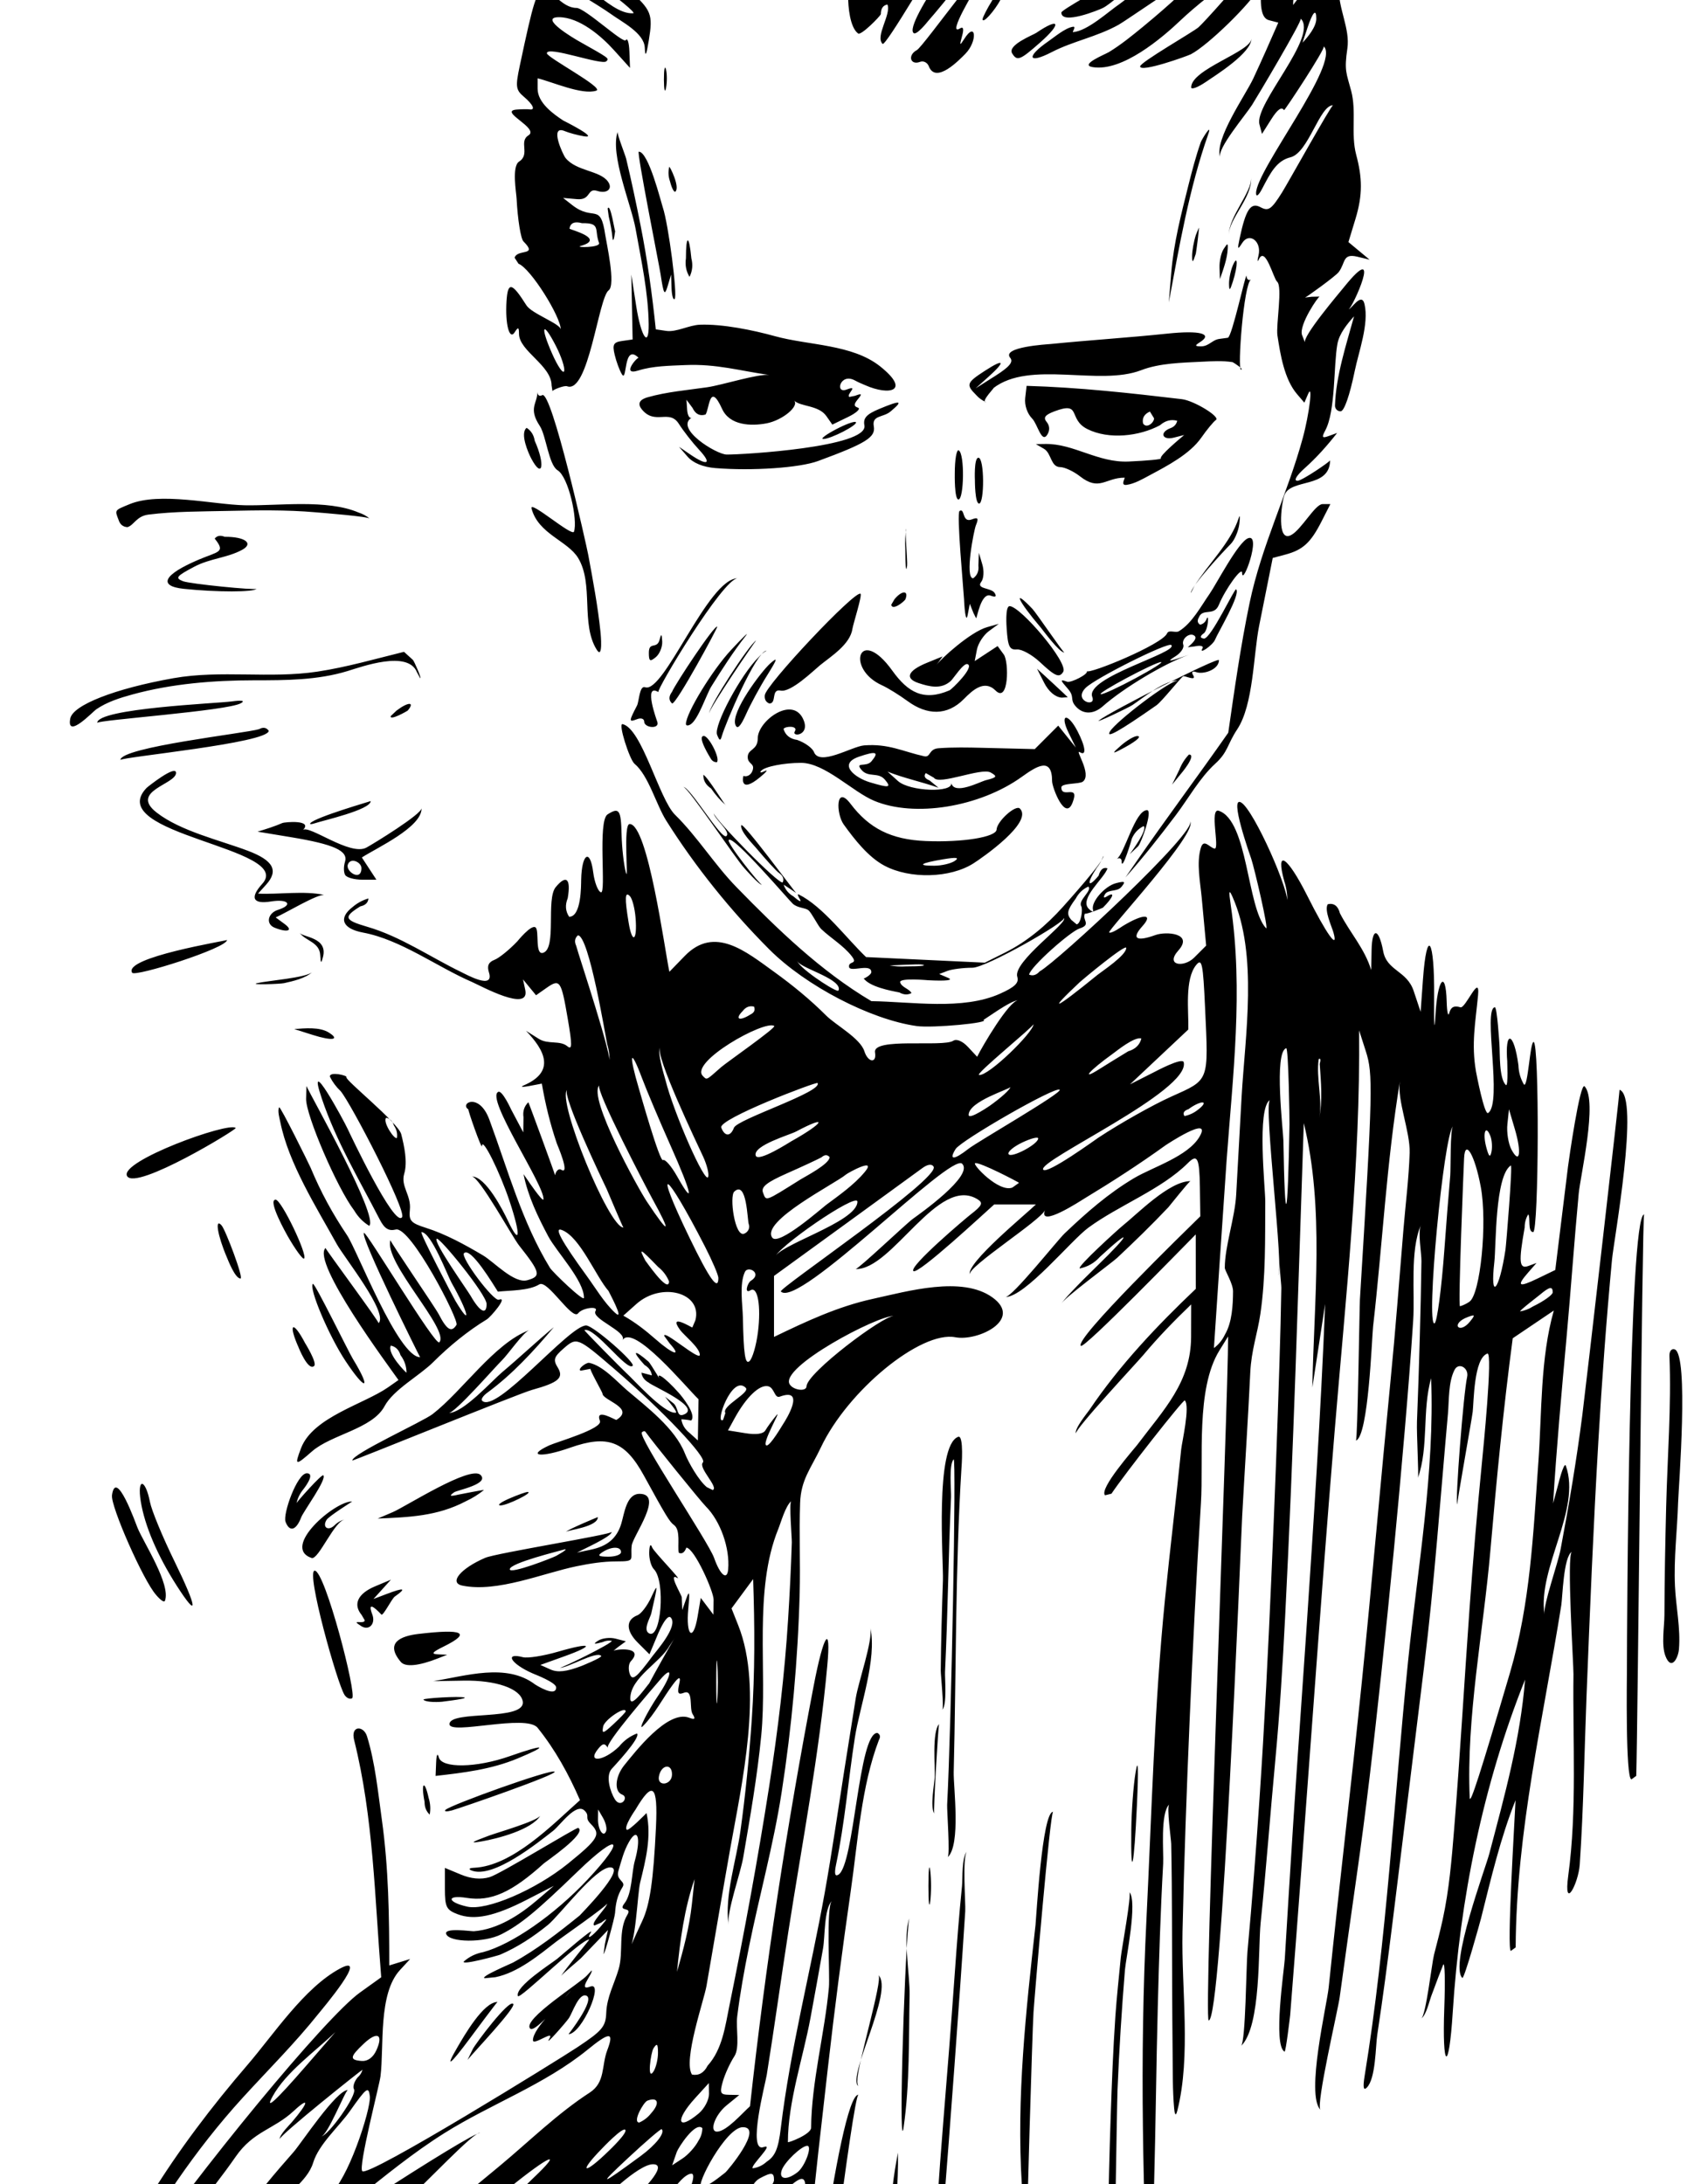 <?xml version="1.0" encoding="UTF-8" standalone="no"?>
<!-- Generator: Adobe Illustrator 12.0.0, SVG Export Plug-In . SVG Version: 6.00 Build 51448)  -->
<svg
    xmlns:inkscape="http://www.inkscape.org/namespaces/inkscape"
    xmlns:rdf="http://www.w3.org/1999/02/22-rdf-syntax-ns#"
    xmlns="http://www.w3.org/2000/svg"
    xmlns:cc="http://creativecommons.org/ns#"
    xmlns:dc="http://purl.org/dc/elements/1.1/"
    xmlns:sodipodi="http://sodipodi.sourceforge.net/DTD/sodipodi-0.dtd"
    xmlns:svg="http://www.w3.org/2000/svg"
    xmlns:ns1="http://sozi.baierouge.fr"
    xmlns:xlink="http://www.w3.org/1999/xlink"
    id="svg2"
    sodipodi:docname="FunDraw_dot_com_Pipe_Smoking_Man.svg"
    xml:space="preserve"
    overflow="visible"
    viewBox="0 0 612 792"
    sodipodi:version="0.32"
    version="1.0"
    inkscape:output_extension="org.inkscape.output.svg.inkscape"
    enable-background="new 0 0 612 792"
    inkscape:version="0.46dev+devel"
    sodipodi:docbase="C:\Documents and Settings\Greg\Desktop\aprnewpg"
  >
<sodipodi:namedview
      id="base"
      bordercolor="#666666"
      inkscape:pageshadow="2"
      guidetolerance="10.0"
      pagecolor="#ffffff"
      gridtolerance="10.0"
      inkscape:window-height="750"
      inkscape:zoom="0.6009539"
      objecttolerance="10.0"
      showgrid="false"
      borderopacity="1.0"
      inkscape:current-layer="svg2"
      inkscape:cx="200"
      inkscape:cy="406.25624"
      inkscape:window-y="50"
      inkscape:window-x="220"
      inkscape:window-width="1018"
      inkscape:pageopacity="0.0"
    >
	</sodipodi:namedview
  >
<path
      id="path2171"
      d="m168.11 915.12c0-2.43 7.1-7.85 8.58-9.35 7.7-7.81 15.58-15.46 23.51-23.04 9.39-8.97 18.94-17.76 28.45-26.61v-14.85c-7.72 7.18-60.69 61.98-65.4 58.81-0.89-0.6 21.18-22.65 22.52-23.97 9.2-9.05 18.47-18.03 27.78-26.97 0.84-0.8 22.86-21.91 17.98-23.58-0.82 0.48-1.64 0.97-2.46 1.45-12.28 10.06-24.23 20.6-36.12 31.11-7.37 6.51-14.62 13.16-21.84 19.84-4.43 4.1-16.35 19.43-22.33 19.43 3.92 0 21.39-22.68 24.66-25.91 6.61-6.51 13.28-12.97 20.06-19.31 2.57-2.4 13.38-15.28 15.51-15.28-5.33 0-16.15 12.82-19.9 15.94-4.68 3.89-9.28 7.86-13.84 11.88-13.07 11.53-27.65 30.28-43.26 38.06-2.26 1.13 5.51-7.64 6.38-8.53 9.79-9.94 20.05-19.41 30.34-28.82 12.75-11.67 25.67-23.17 38.82-34.39 6.37-5.43 12.99-10.59 19.27-16.13-0.25 0.22 13.12-13.32 7.53-13.32-5.6 0-18.29 15.82-22.2 19.34-8.72 7.87-17.66 15.4-26.74 22.86-19.41 15.94-38.56 32.27-57.28 49.02-15.92 14.25-16.83 11.73-1.21-3.38 15.44-14.94 31.3-29.39 47.43-43.6 14.74-12.99 29.56-25.89 44.34-38.84 4.13-3.61 8.28-7.2 12.36-10.87 0.17-0.15 12.03-11.35 5.84-11.35-5.27 0-18.42 12.74-21.69 16.77-10.23 12.56-26.07 22.41-37.96 33.51-11.61 10.84-23.78 21.05-35.51 31.75-11.88 10.82-23.26 26.62-37.09 34.66-5.293 3.07 6.55-10.2 7.61-11.32 4.08-4.28 7.7-8.85 11.02-13.73-6.93 6.3-21.82 26.17-30.824 26.01 0.76 0.01 9.724-11.39 10.784-12.48 9.31-9.55 18.9-18.84 28.57-28.01 4.35-4.12 50.8-41.38 48.64-46.4-0.13-0.31-2.49 1.51-2.24 1.32-8.46 6.22-73.65 70.78-78.803 67.15 1.513 1.07 84.653-85.32 93.943-94.1 11.23-10.62 6.31-8.61-8.81 3.61-19.6 15.84-39.58 31.29-57.95 48.57-21.14 19.9-40.492 38.92-67.117 51.28-1.171 0.54-17.463 9.37-17.463 5.94 0-4.79 21.964-14.22 26.242-16.85 18.954-11.64 34.018-28.25 50.148-43.33 20.19-18.9 41.74-36.15 62.98-53.82 10.7-8.9 20.87-18.94 32.57-26.51 5.72-3.71 4.22-9.75 6.35-15.34 2.56-6.74 0.95-6.8-7.1-0.24-15.65 12.75-35.2 19.74-52.03 30.31-22.65 14.24-41.46 33.88-64.401 47.38-21.791 12.83-29.259 24.16-30.806 46.73-0.666 9.7-1.353 12.57-2.519 10.48-7.355-13.14 3.222-37.45 11.798-47.38 7.812-9.05 17.434-22.78 19.151-27.33 0.22-0.59 1.073-2.11 0.841-2.79 0.2 0.59-10.606 12.85-11.314 13.78-5.496 7.22-10.918 14.49-16.687 21.5-0.14 0.17-7.987 9-7.95 7.19 0.074-3.58 7.543-10.61 9.472-13.26 6.194-8.52 12.356-17.06 18.453-25.64 5.929-8.35 12.536-16.18 19.312-23.85 2.68-3.04 15.5-22.47 19.71-22.47-0.94 0-7.46 16.82-9.76 16.82 2.51 0 13.24-15.04 11.95-17.12-0.52-0.84 0.07-2.75 1.31-4.25 0.89-0.77 1.48-1.7 1.77-2.79-0.14-0.13-29.96 23.65-30.08 25.19 0.14-1.83 3.55-5.12 4.45-6.18 6.16-7.2 6.55-9.5 0.7-4.08-7.284 6.75-14.61 7.28-21.037 16.54-9.405 13.54-20.387 25.9-30.601 38.82-2.781 3.52-23.494 36.38-27.431 35.07-4.725-1.58-20.799 25.66-20.802 35.24-0.002 6.19-2.793 5.92-3.715-0.36-1.735-11.82 11.48-31.5 18.462-40.15 13.165-16.32 21.828-36.06 32.894-54 10.527-17.07 22.427-32.73 35.501-47.92 9.36-10.88 20.529-27.91 33.479-34.86 11.06-5.94-6.38 14.62-7.79 16.38-8.5 10.65-18.187 20.27-27.365 30.32-17.549 19.21-31.62 40.52-44.211 63.24-7.646 13.79-6.542 13.83 2.924 0.09 25.415-36.89 71.252-92.4 83.672-101.32l7.75-5.56c-2.34-28.57-2.81-58.07-9.82-85.99-1.36-5.44 3.44-5.32 4.66-1.41 2.97 9.59 3.99 20.28 5.38 30.17 2.47 17.64 2.7 35.18 2.7 52.94 2.52-0.78 5.05-1.56 7.57-2.33l-3.68 3.99c-7.98 8.65-5.73 27.69-7.07 38.51-0.41 3.31-8.15 32.94-6.6 34.43 2.32 2.23 71.39-40.54 78.04-44.95 9.04-6 10.27-7.47 10.46-12.52 0.22-5.77 2.97-10.52 4.53-15.92 1.76-6.12-0.32-14 3.16-19.63 1.88-3.04-3.68-0.81-1.09-4.09 2.83-3.58 2.56-11.14 3.75-15.38 2.34-8.34 1.07-12.47-2.11-6.89-1.92 3.37-2.74 6.81-3.83 10.5-1.04 3.49 2.88 3.7 1.49 5.88-1.9 2.99-2.47 5.95-2.71 9.38-0.12 1.76-3.9 15.57-4.15 14.84 0.15-1.2 0.31-2.41 0.47-3.62l1.11-5.04-9.82 10.22c-0.76 0.79-6.8 5.72-7.15 6.41 0.76-1.5 10.24-13.12 10.19-13.13-2.48-0.75-25.38 22.01-25.9 20.44-1.15-3.43 12.36-11.94 14.31-13.54 1.54-1.27 13.48-11.67 12.18-9.57-1.86 3.01 0.24 1.78 3.52-2.07 2.61-3.05 2.66-3.33 0.26-1.47-0.83 0.35-1.66 0.71-2.48 1.06-1.81-0.56 4.59-6.55 4.59-7.98 0 0.87-16.75 12.51-18.36 13.76-6.36 4.94-14.03 11.34-22.18 12.97-1.29 0.13-2.58 0.25-3.86 0.38-2.04-0.42 9.52-5.28 10.25-5.68 8.66-4.73 16.61-10.95 24.26-17.13-0.48 0.38 17.29-17.38 10.97-17.38-5.29 0-18.46 17.53-22.58 20.87-5.29 4.29-11.03 8.08-17.3 10.77-0.87 0.37-14.2 3.99-13.2 2.48 2-1.76 4.34-2.89 7.01-3.39 10.45-2.8 25.84-13.5 37.9-26.33 14.29-15.21 11.5-17.52-3.56-2.96-15.11 14.61-20.69 19.2-27.71 22.8-6.13 3.15-18.99 3.07-20.04-0.13-0.78-2.38 9.23-0.89 10.06-0.96 8.68-0.68 16.69-5.92 23.11-11.42l5.89-5.04-9.71 5c-11.81 6.07-19.1 7.6-25.2 5.28-4.08-1.54-4.61-2.62-4.61-9.27v-7.52l5.69 2.37c3.79 1.59 7.29 1.92 10.52 0.99 3.85-1.1 31.64-18.22 32.19-17.87 3.25 2.03-11.79 12.24-12.44 12.83-11.67 10.56-19.24 13.96-28.01 12.56-7.48-1.2-7.27 1.54 0.25 3.19 6.93 1.52 24.62-6.05 36.43-15.59 11.13-9.01 12.08-10.65 8.29-14.43-2.44-2.45-0.15-2.75-2.25-4.82-3.08-3.04-8.9 5.37-11.37 7.3-5.46 4.25-21.85 17.55-29.65 14.4-1.21-0.49-0.83-0.89 0.91-0.97 13.99-0.62 28.54-15.7 38.45-24.52-4.07-9.35-8.95-18.27-15.38-26.25-4.11-5.09-31.95 2.76-31.95-1.32 0-5.21 27.98-0.91 26.55-8.34-0.88-4.58-9.74-7.64-21.5-7.43l-10.93 0.19c11.77-1.88 26.49-6.69 36.89 1.17 0.22 0.16 7.67 4.9 7.67 1.1 0-1.8-7.71-4.73-8.49-5.07-7.91-3.46-10.47-7.7-3.55-5.89 1.7 0.44 7.43-0.46 12.73-2 12.24-3.56 13.77-2.44 2.3 1.68l-8.71 3.13 3.67 1.64c2.65 1.18 5.78 0.82 11.36-1.31-0.52 0.2 7.61-3.04 7.02-3.63-1.82-1.82-12.21 4.43-15.02 4.34 0.94 0.03 19.07-8.87 18.89-9.78-1.15-0.21-2.28-0.05-3.39 0.47-3.17 0.85-3.55 0.72-1.55-0.55 1.45-0.92 4.31-1.25 6.34-0.71l3.7 0.96-2.95 2.16c-0.55 0.45-1.09 0.9-1.64 1.35 0.53-0.7 11.54-1.8 6.38 3.73-0.82 0.88-0.98 2.97-0.36 4.65 0.93 2.51 2.38 1.36 8.22-6.52 1.44-1.94 9.42-10.89 6.65-13.97-1.64-1.82-5.22 7.27-4.92 6.56l-2.83 6.74-4.26-4.25c-4.32-4.32-4.35-8.27-0.07-9.91 1.3-0.5 3.52-3.4 4.94-6.44 2.54-5.47 2.54-5.06 0.04 5.83-0.33 1.44-3.04 5.79-0.9 7.12 4.46 2.76 6.18-18.88 1.85-23.22-1-1-1.76-3.75-1.69-6.11 0.08-2.59 0.51-3.29 1.07-1.76 0.58 1.55 11.17 12.34 9.11 11.06-3.52-2.17 1.6 6.22 1.63 7.01l0.17 4.63 1.49-4.21c1.12-3.16 1.3-2.24 0.71 3.71-0.96 9.85 1.79 12.24 3.36 2.93l1.16-6.83c1.53 2.02 3.07 4.05 4.6 6.08l0.06-5.47c0.03-2.87-6.87-18.52-9.88-18.85-0.67 1.79-1.59 2.42-2.76 1.87-0.51-2.58 0.77-8.25-1.74-10.07-1.58-1.14-2.91-3.32-10.91-17.93-6.87-12.54-13.14-14.9-26.79-10.09-10.53 3.72-16.08 3.1-7.57-0.84 2.69-1.24 19.51-6.02 18.41-8.88-1.91-4.97 5.69-0.19 5.98-0.37 7.01-4.33-5.05-7.07-5.05-9.56 0-0.42-4.95-9.1-4.31-8.96-1.21 0.23-2.43 0.46-3.64 0.68-1.2-0.61 2.07-3.04 3.1-2.85 4.96 0.95 10.19 6.91 13.77 9.96 7.12 6.05 17.37 13.78 20.95 22.83 1.36 3.43 5.02 9.84 7.97 12.28l2.16 1.05c2.31-0.96-5.45-8.13-3.56-10.02 1.66-1.65-14.64-18.83-32.16-33.91-13.36-11.48-13.59-11.58-18.39-7.4-3.5 3.04-3.84 4.12-2.17 6.82 2.36 3.81 0.43 5.51-9.29 8.2-4.95 1.37-65.21 25.95-65.2 25.6 0.05-2.49 25.55-14.06 29.13-16.82 10.81-8.33 22.39-25.7 35.06-30.45-2.15 0.81-7.78 8.88-9.84 10.89-2.67 2.61-17.05 19.14-19.35 19.14 5.26 0 15.62-11.62 19.4-14.8 6.34-5.33 12.34-11.02 18.72-16.31-7.2 8.57-15.13 17.18-24.19 23.81-1.49 1.09-2.32 2.37-1.83 2.86 5.01 5.02 31.76-27.52 37.79-27.28 2.66 0.11 17.93 13.51 16.82 14.62-2.1 2.1-13.76-14.19-17.5-12.94-0.26 0.09 14.04 14.51 14.97 15.33 2.61 2.28 14.01 15.22 18.2 14.61 0.68-0.1-1.97-3.32-1.6-2.84l-2.31-2.95 2.93 2.3c2.03 1.59 1.15 5.22 3.82 4.19 6.87-2.64-11.57-10.4-12.7-11.61-1.54-0.86-2.42-2.06-2.63-3.61 1.27 0.34 2.53 0.67 3.8 1-0.21-1.6-1.1-2.85-2.66-3.77-4.76-5.23-3.96-5.89 1.46-1.2 0.71 0.62 5.94 9.47 4.46 7.08-2.56-4.15 1.29-1.64 6.55 4.28 0.89 1 6.55 7.81 4.43 9.98-1.18-0.25-2.37-0.4-3.57-0.45 0.34 2.01 1.34 3.66 3.01 4.95l3 2.72 0.24-14.94c-4.37-4.16-23.72-27.68-27.6-21.4 1.93-3.12-11.52-7.77-9.75-10.63 1.18-1.92-4.85-1.11-6.31 0.85-2.15 2.87-11.09-12.33-14.1-10.47-3.76 2.32-10.57 2.17-15.03 2.63-1.54-2.36-9.85-16.38-12.29-13.94-1.41 1.4 10.73 17.59 12.64 16.87 3.59-1.36-2.97 6.28-4.36 7.13-6.99 4.25-13.66 9.73-19.44 15.49-4.97 4.95-14.43 9.94-17.67 16-4.42 8.25-19.35 10.26-26.33 16.39-6.06 5.32-6.39 5.22-3.96-1.18 4.3-11.29 22.88-15.98 31.63-22.1l3.72-2.61c-3.52-5.01-31.63-42.72-26.47-47.88-0.2 0.2 19.62 26.91 19.25 27.27 3.69-3.69-12.54-23.91-15.19-28.72-7.31-13.21-17.5-29.28-20.47-44.25-0.18-0.94-1.13-4.19-0.4-5.3 0.38-0.57 10.84 20.56 11.39 21.86 3.79 9.06 7.96 16.66 13.23 24.51 3.65 5.42 18.5 44.13 26.51 44.24-0.1 0-21.85-43.69-20.36-45.07 0.78-0.73 25.9 41.24 27.32 39.66 3.96-4.42-20.33-29.2-17.72-37.03-0.18 0.54 16.16 24.22 17.55 26.92 2.93 5.66 4.63 6.67 6.41 3.78 1.02-1.65-16.67-35.86-22.02-34.56-2.6 0.64-4.13-0.33-5.88-3.73-7.5-14.56-15.69-28.15-20.97-43.78-5.9-17.48 7.79 7.58 9.46 11.18 0.62 1.34 16.95 35.91 19.67 31.84 1.61-2.42-18.6-41.4-22.3-45.7-1.62-1.53-2.92-3.28-3.9-5.25-0.19-2.02 6.56-0.37 6 0.18-0.82 0.83 18.84 16.53 19.89 20.7 1.06 4.2 2.36 10.04 1.08 14.34-1.36 4.6 2.61 7.76 2.05 13.08-0.42 3.9 0.37 4.8 5.69 6.48 7.29 2.3 14.27 6.15 20.82 10.02 3.96 2.34 11.29 10.32 16.05 9.03 5.16-1.41 4.84-2.78-2.94-12.61-2.53-3.21-14.45-25.03-17.16-25.03 5.1 0 11.39 12.44 13.14 16.12 4.41 9.3 4.72 5.34 0.56-7.17-3.56-10.69-9.97-23.52-9.99-19.97 0 1.69-5.36-13.55-4.91-13.27-3.4-2.11 3.83-6.46 7.58 3.7 6.71 18.16 11.83 37.13 21.99 53.74 0.93 1.52 12.33 12.49 12.33 10.86 0-6.31-9.94-16.66-12.94-22.27-3.82-7.17-7.38-14.57-8.99-22.58l2.14 3.09c-1.4-2.03 4.93 7.37 5.09 6.06 0.58-4.89-21.3-36.94-16.35-38.99 1.43-0.6 4.64 6.41 4.58 6.3l4.45 8.41 0.08-5.47c-0.32-2.2 0.27-4.02 1.76-5.46 0.11 0 9.73 26.21 9.68 26.46 0.37-1.63 1.36-2.53 2.22-2 3.45 2.13-1.42-9.09-1.56-9.49-2.42-7.1-4.19-14.34-5.45-21.73l-4.55 0.87c-2.5 0.47-3.41 0.37-2.02-0.22 11.8-5.06 7.48-12.88 0.84-19.79l4.67 2.93c3.32 2.08 7.63 0.44 10.29 2.64 1.8 1.5 1.83-0.29 0.17-9.98-2.39-13.93-2.83-14.56-7.74-11.13l-3.76 2.64c-1.57-1.92-3.15-3.84-4.73-5.75l0.81 3.78c1.8 8.42-16.13-1.45-19.32-2.84-12.73-5.51-25.83-15.36-39.54-17.92-7.49-1.41-9.03-5.21-3.76-9.27 1.7-1.45 3.61-2.48 5.73-3.1-0.11 1.52-1.09 2.48-2.94 2.87-6.24 3.87-5.86 4.96 2.52 7.4 12.12 3.52 22.82 10.97 34.09 16.42 2.04 0.99 12.09 6.58 10.05 0.12-0.75-2.36-0.16-3.72 1.98-4.54 1.69-0.64 5.42-3.66 8.31-6.71 0.05-0.06 5.11-6.32 6.64-5.04 1.4 1.19-0.35 10.21 2.76 9.18 4.99-1.66 0.94-19.46 4.54-23.81 3.87-4.66 5.56-3.09 4.35 4.03-1 2.46-0.83 4.7 0.52 6.72 4.45 0 4.31-11.27 4.36-13.45 0.21-9.56 3.26-11.41 4.37-2.65 0.47 3.62 1.72 6.88 2.79 7.23 2.02 0.67-1.27-25.92 2.43-28.26 4.19-2.66 4.87-1.68 5.07 7.29 0.11 4.85 0.82 11.09 1.57 13.87 1.08 3.95-1.13-17.66 1.35-17.66 6.61 0 12.71 45.59 14.42 53.58l5.61-5.77c10.79-11.12 22.2-1.53 32.34 5.76 6.69 4.82 13.13 10.08 18.97 15.92 3.38 3.38 12.32 8.18 13.82 12.91 1.32 4.13 4.54 4.49 3.86 0.42-0.93-5.56 24.64-1.8 28.41-4.24 1.18-0.77 3.36 0.16 5.32 2.26l3.32 3.56c1.8-3.69 11.66-20.5 14.96-20.5-2.87 0-12.42 7.22-12.73 7.11 3.07 1.05-18.42 3.05-24.16 2.25-16.75-2.35-40.29-14.59-53.48-27.8-14.02-14.05-26.8-29.91-37.39-46.7-3.64-5.78-6.41-16.37-11.51-20.62-1.77-1.47-6.05-14.76-4.32-14.36 7.05 1.6 13.23 27.16 19.03 32.86 8.17 8.03 14.28 18.04 22.33 26.29 14.89 15.26 30.48 30.39 48.9 41.3 14.61 0.19 33.07 3.39 46.67-2.7 5.38-2.41 6.95-3.94 6.26-6.11-1.74-5.47 18.69-19.65 16.93-21.41 1.25 1.25-28.2 18.09-33.17 18.1-3.39 0.01-7.5 0.53-9.12 1.16l-2.96 1.13 3.24 1.39c2.03 0.88-0.68 1.19-7.27 0.86 0.13 0.01-10.55-0.98-10.13 0.74 0.46 1.84 3.3 2.32 4.1 3.91-1.37 0.72-2.84 0.65-4.4-0.23-3.34-0.63-10.77-2.07-12.95-5.09 0.12 0.17 2.78-1.3 2.78-2.27 0-3.37-7.79 0.21-8.08-1.88-0.32-2.31 3.42-0.77 0.97-3.91-3-3.86-7.57-6.5-11.08-9.85-1.19-1.15-3.43-5.83-4.62-6.79-1.25-1-3.79-0.74-5.65-2.34-1.32-1.15-21.53-24.91-23.26-23.18-0.95 0.96 11.42 16.43 12.05 16.27-0.95 0.24-6.54-6.2-6.41-6.05-2.94-3.08-20.46-29.43-22.13-29.43 2.46 0 13.94 19.52 15.66 17.8 1.66-1.65-4.62-6.43-4.62-8.3 0 1.88 23.77 26.18 25.02 25.11 0.55-1.24 0.11-2.37-1.33-3.4-0.84-0.52-4.69-4.73-8.56-9.35-0.79-0.95-5.65-5.84-5.16-7.93 0.4-1.66 19.59 24.41 19.91 24.52-1.48-1.03-2.99-2.03-4.51-3.01 0.59 1.8 1.75 3.22 3.51 4.24 2 1.76 3.09 2.26 2.42 1.1 0.29 0.49-1.55-2.32-0.42-1.76 8.78 4.38 17.2 15.82 24.38 22.68 14.36 0.67 28.72 1.35 43.08 2.03l7.4-3.69c7.94-3.97 14.9-9.85 20.82-16.42 1.46-1.63 15.31-17.01 14.8-18.59-0.58 1.56-1.39 3.01-2.44 4.34-3.77 5.75-3.3 7.62 0.71 2.81 0.63-2.27 1.7-3.15 3.2-2.67-0.97 3.49-10.5 11.04-6.76 14.71 1.13 1.11 1.82 1.27 1.53 0.34-0.86-2.75 4.2-8.6 8.37-9.67 3.2-0.82 3.54-0.58 1.91 1.38-1.53 1.84-4.8 0.81-5.93 2.64-0.76 1.23-0.49 1.52 0.72 0.77 3.08-1.91 2.26 0.36-1.48 4.1-0.11 0.11-6.92 2.84-6.48 2.07-1.32 2.34 2.53 4.04-1.98 5.47-3.33 1.06-17.84 13.88-18.33 16.74 1.36 0.56 2.64 0.17 3.83-1.16 6.49-3.61 57.78-51.2 54.51-54.47 3.58 3.58-30.15 39.85-29.3 40.35 0.91 0.52 4.62-2.15 4.96-2.35 7.4-4.51 11.23-4.5 7.14 0.03-4.11 4.54-2.31 5.78 4.72 3.24 3.75-1.36 13.93-0.71 8.29 5.61-4.92 5.51 2.05 6.27 5.71 2.61l4.38-4.38-1.62-17.42c-0.51-5.47-1.98-12.66-0.29-18.09 1.06-3.44 3.21 0.04 4.96 0.33 1.96 0.33-1.94-14.86 1.51-13.71 10.65 3.55 10.2 35 17.13 42.55 1.24 1.36-4.24-21.94-5.34-25.15-0.45-1.31-8.22-23.22-3.61-20.37 4.67 2.89 18.02 32.95 16.66 36.88 0.19-2.84-0.17-5.63-1.06-8.36-3.31-11.98 1.07-9.19 8.36 5.31 6.94 13.83 11.37 20.02 9.47 13.25-0.59-2.1-3.44-8.11-2.05-10.23 2.24-0.49 3.71 0.61 4.41 3.29 3.7 7.18 8.91 12.68 11.35 20.6l0.13-7.25c0.16-8.35 2.61-8.12 4.21 0.4 1.34 7.19 8.58 6.98 11.06 14.42l2.52 7.56 0.84-11.64c1.4-19.3 4.25-14.96 4.06 6.17-0.09 10.41 0.12 13.44 0.48 6.73 0.7-13.08 3.74-16.87 4.07-5.04 0.1 3.93 0.54 5.79 0.97 4.13 0.55-2.09 1.77-2.7 4.01-1.99 1.86 0.59 7.2-12.76 6.4-4.29-0.94 9.9-2.49 17.48-0.74 27.59 0.1 0.55 3.03 15.93 4.39 15.03 5.32-3.52-1.96-37.76 2.44-38.34 0.84-0.11 1.64 13.11 1.67 13.48 0.22 3.06-0.19 12.19 2.3 14.69 1.05 1.05 0.42-9.82 0.56-8.21-1-12.04 2.41-11.14 4.03 1.06 0.08 2.53 0.75 4.86 2 6.99 1.44 1.34 2.21-15.43 3.5-15.43 2.16 0 1.89 68.94-0.15 68.94-2.09 0-0.9-5.45-1.79-6.43-0.87 1.43-1.3 3.01-1.29 4.75-2.25 12.61-2 15.18 1.35 13.96l2.94-1.08-2.94 3.36c-4.44 5.07-3.6 5.63 3.4 2.25l6.35-3.07c1.54-12.5 3.07-25.01 4.62-37.51 0.28-2.18 4.36-30.93 6.04-29.06 4.8 5.32-1.56 32.45-2.16 38.87-1.63 17.37-2.83 34.78-4.41 52.16-1.83 20.03-3.64 40.05-4.88 60.17l2.26-8.4c-0.74 2.72 1.7-7.11 2.36-5.24 5.68 15.94-10.26 36.97-7.76 53.91-0.51-3.45 4.88-18.38 5.88-23.72 3.03-16.1 5.78-32.29 7.86-48.55 1.41-11.1 13.7-117.9 13.51-117.97 7.41 2.51-2.08 54.57-2.75 61.65-2.05 21.9-3.66 43.83-4.94 65.79-1.81 30.85-3.09 61.74-4.3 92.62-0.79 20.26-1.08 40.59-2.45 60.82-0.48 7.02-5.98 17.35-4.17 4.04 3.24-23.77 1.57-49.09 1.89-73.02 0.04-3.29-2.51-43.21-0.59-44.38-3.05 1.85-3.36 16.45-3.84 19.45-6.58 41.28-16.31 81.84-16.54 124.01l-1.74 1.26c-1.54 0 1.38-47.45 1.7-54.65-5.51 13.83-8.89 28.38-12.51 42.79-0.32 1.27-6.15 22.32-6.81 21.66-4.69-4.69 8.42-39.81 9.79-45.01 5.55-21.11 11.24-41.37 12.98-63.16-15.27 38.16-23.66 79.8-26.24 120.65-1.4 22.25-3.89 20.89-3.06-1.68 0.37-9.94 0.18-16.94-0.41-15.55-0.59 1.38-2.56 6.54-4.37 11.46-0.71 1.92-1.73 6.62-3.55 8.03 1.68-1.29 3.85-20.24 4.58-23.06 1.1-4.28 2.23-8.55 3.17-12.86 2.36-10.82 3.27-21.89 4.16-32.9 2.16-26.66 3.67-53.36 5.59-80.03 1.27-17.62 2.75-35.22 4.49-52.8 0.41-4.17 4.02-40.16 1.98-39.48-4.96 1.66-4.91 17.55-5.34 21.15-0.33 2.76-5.83 33.34-5.61 33.55-0.81-0.8 2.27-40.37 3.59-46.2 0.74-3.28-3.07-5.5-4.56-2.59-2.29 4.46-1.97 11.13-2.4 15.95-2.76 30.61-4.89 61.23-8.66 91.75-3.81 30.84-7.57 61.68-11.42 92.52-1.71 13.64-3.48 27.29-5.56 40.88-0.63 4.15-0.52 15.96-3.83 19.19-1.17 1.14-1.41-0.2-0.76-4.21 8.06-49.32 10.69-100.68 15.77-150.45 3.43-33.66 9.7-68.66 8.36-102.62-3.32 11.72-0.8 24.8-4.78 36.15 0.36-1.01-0.53-15.8-0.35-20.49 0.42-10.24 0.75-20.49 1.03-30.74 0.25-9.11 0.47-18.23 0.59-27.34 0.03-3.02-1.37-10.39-0.19-13.07-4.03 9.17-2.15 24.68-2.8 34.48-0.87 13.26-1.92 26.5-3.05 39.74-2.52 29.7-5.42 59.38-8.6 89.02-2.62 24.43-5.42 48.84-8.92 73.16-2.08 14.51-4.1 29.04-6.1 43.57-0.61 4.5-8.71 39.04-6.98 40.81-5.4-5.53 2.34-38 2.99-44.36 3.8-36.88 8.23-73.69 12-110.57 3.73-36.48 6.85-73.02 10.44-109.52 1.8-18.28 3.17-36.61 4.69-54.91 0.76-9.18 1.95-18.43 2.24-27.65 0.24-7.67-4.64-19.17-3.53-25.9-4.85 29.32-6.34 59.32-9.73 88.84-0.44 3.83-1.65 39.95-6.23 41.41 0.63-0.2 1.28-48.38 1.45-51.21 4.67-75.95 4.8-81.7 2.14-89.97l-2.43-7.56c0.46 48.37-4.86 96.91-8.86 145.06-5.86 70.59-10.53 141.31-16.15 211.93-0.02 0.2-1.57 13.6-2.06 13.32-4.22-2.42-0.14-29.65 0.1-33.54 0.99-16.52 2.02-33.04 3.08-49.55 1.47-22.76 3.14-45.51 4.66-68.26 2.67-39.9 5.32-79.8 6.91-119.75l-4.65 30.27c0.58-31.63 4.47-64.93-3.1-95.85-2.02 59.59-3.72 119.21-6.76 178.76-0.89 17.48-1.95 34.96-3.59 52.39-1.85 19.61-3.28 39.27-5.31 58.86-0.96 9.29 0.27 37.45-7.08 44.61 1.65-1.6 1.85-29.29 2.3-34.17 1.71-18.5 3.13-37.03 4.38-55.57 1.83-26.99 3.15-54.02 4.33-81.05 1.12-25.81 2.13-51.64 2.92-77.46 0.27-8.87 0.52-17.75 0.66-26.62 0.02-1.73-1.14-9.69-0.2-10.96-0.65 0.88-0.19 6.34-1.01 6.38 2.43-0.11-5.33-62.08-2.91-63.58-4.85 3-1.68 32.13-1.71 36.82-0.08 13.48 0.2 27.36-1.77 40.74-1.07 7.27-3.28 13.12-3.67 21.31-0.82 17.34-2 34.66-2.93 51.99-0.53 9.89-7.26 182.92-12.15 182.92-1.92 0 7.1-224.73 7.04-248.02l-3.13 5.04c-8.69 14.02-5.72 39.46-6.73 55.44-1.64 26.18-2.96 52.38-4.09 78.59-1.1 25.57-2.02 51.16-2.59 76.75-0.46 20.6 3.18 45.03-1.9 64.99-0.63 2.48-0.99 0.73-1.13-0.85-0.59-6.63-0.49-13.37-0.56-20.02-0.17-15.92-0.19-31.84-0.23-47.76-0.02-9.41-0.09-18.82-0.28-28.22-0.03-1.49-1.71-13.3-0.72-14.29-3.31 3.31-1.97 17.42-2.2 21.57-0.97 17.27-1.5 34.57-1.95 51.85-0.57 21.78-0.77 43.56-1.36 65.34-0.06 2.48-3.1 30.35-1.57 31.29-2.16-1.34-1.38-12.89-1.48-14.96-0.58-12.51-0.82-25.04-0.98-37.56-0.33-25.49 0.04-50.88 1.3-76.33 1.9-38.55 2.85-77.11 6.7-115.54 1.82-18.16 4.05-36.29 5.89-54.45 0.24-2.38 3.31-15.68 1.3-17.69-0.47-0.48-21.7 26.51-26.6 33.82-0.78 0.19-1.55 0.38-2.33 0.58-2.31-2.31 10.58-16.84 11.63-18.22 9.65-12.83 19.56-22.72 19.59-39.3l0.03-11.69c-6.12 5.88-11.9 11.82-17.36 18.34-2.34 2.78-24.97 26.97-24.47 28.51-0.59-1.82 4.2-7.55 4.93-8.63 10.88-16.12 24.52-30.52 38.58-43.87-0.01-6.58-0.02-13.15-0.03-19.73-4.27 4.3-40.5 41.58-41.67 40.41-2.45-2.45 37.97-41.71 43.33-46.98l-0.15-10.58c-0.16-10.66-0.92-12.16-4.36-8.72-9.57 9.57-25.11 15.34-36.13 23.45-6.35 4.67-22.95 25.12-30.08 25.12 2.55 0 18.81-20.5 21.47-23.04 7.84-7.48 15.91-14.56 25.27-20.1 6.8-4.01 19.53-7.84 23.72-15.04 4.74-8.18-12.19 3.04-12.38 3.18-9.53 6.87-19.45 13.26-29.5 19.34-1.19 0.72-16.8 10.95-14.22 4.14-1.41 3.7-28.21 20.61-27.28 23.41-1.38-4.12 20.38-21.92 24-25.46h-15.13c-3.17 2.79-27.76 25.72-29.32 24.15-1.68-1.67 19-19.15 20.84-20.57 4.07-3.14 4.53-4.12 2.53-5.39-14.36-9.09-31.04 25.68-44.33 25.23 1.03 0.04 18.24-16.36 20.79-18.21 2.16-1.57 22.2-15.64 17.87-19.97-4.16-4.15-59.39 52.71-65.78 46.33-1.02-1.03 58.05-41.02 55.41-45.29-0.65-1.05-2.15-0.86-4.06 0.53-17.92 13.06-35.88 26.07-53.83 39.11v22.12c11.66-5.62 23.09-11.01 35.85-13.8 12.73-2.79 32.3-8.42 43.33-0.57 11.35 8.08-5.26 16.06-13.41 14.49-12.52-2.4-39.03 19.32-48.79 39.99-3.64 7.69-7.22 11.63-7.51 20.13-0.38 10.9 0.13 21.82-0.16 32.73-0.65 24.16-2.84 48.33-6.55 72.21-2.94 18.97-8.06 37.33-11.86 56.11-1.69 8.33-3.21 16.72-4.25 25.15-0.52 4.23 1.02 11.27-1.03 14.4-1.53 2.34-3.41 6.43-4.17 9.08-1.22 4.26-0.95 4.84 2.28 4.89l3.67 0.07-4.63 3.78c-4.22 3.46-6.4 9.61-3.36 9.5 3.4-0.12 9.2-6.81 11.88-9.2 5.61-51.11 13.38-101.85 23.08-152.34 3.63-18.96 6.4-23.08 4.96-7.41-2.95 32.27-9.13 64.32-14.11 96.34-2.7 17.35-5.07 34.75-7.86 52.09-0.47 2.93-7.15 28.29-1.14 26.13 4.26-1.53-4.97 6.84-3.94 7.69 1.91-0.25 3.6-1.05 5.08-2.4 3.08-2.02 4.21-4.71 5.11-12.19 3.45-28.67 10.83-56.93 15.93-85.33 2.63-14.66 4.74-29.4 7.05-44.12 1.39-8.83 2.8-17.67 4.22-26.5 0.94-5.87 6.27-20.88 5.27-25.53 2.48 11.57-3.8 28.34-5.61 39.94-2.38 15.25-3.63 30.86-6.81 45.97-0.69 3.32-0.42 4.48 0.85 3.69 5.83-3.61 7.24-51.4 14.12-51.4 1.03 0.54 1.22 1.38 0.58 2.53-6.42 16.74-7.66 36.97-10.22 54.71-3.08 21.4-5.89 42.85-8.32 64.33-2.25 19.94-4.64 39.9-6.49 59.88-1.42 15.31-2.58 30.64-3.89 45.96-0.47 5.44 0.91 27.31-3.44 31.38 4.77-4.45 0.08-73.7 1.65-73.76-20.35 0.78-8.08 64.83-15.2 64.92-2.9 0.04 5.04-51.52 2.08-54.49-2.22-2.22-36.73 30.73-40.1 33.61-1.45 1.25-10 14.47-8.71 15.48-0.25-0.63-0.51-1.27-0.76-1.9l-0.99-3.69c-8.29 7.34-16.57 14.7-24.81 22.09-3.67 3.29-31.54 24.71-31.54 25.71m74.22-70.48c1.59-2.16 4.49-13.69 2.34-15.83-2.05 0.31-3.75 1.33-5.1 3.04-4.08 3.83-7.53 12.61-7.55 19.2l-0.01 3.24c3.44-2.99 7.62-5.99 10.32-9.65m19.91-16.13l14.73-11.74 0.91-8.02c1.14-10.04 0.29-10.91-4.81-4.98-6.87 7.98-17.5 14.36-25.59 21.47-0.17 1.74-1.34 15.01-0.58 15.01 3.77 0 12.64-9.59 15.34-11.74m-19.39-5.69c2.58-2.22 4.37-5.27 4.04-6.89l-0.58-2.91-4.42 3.49c-0.49 0.38-8.74 10.29-4.94 10.29 2.2-0.97 4.16-2.3 5.9-3.98m-143.2-9.36c17.762-12.14 23.502-18.95 29.682-35.2 2.94-7.73 5.11-15.91 4.83-18.18-0.46-3.69-1.2-3.14-7.24 5.42-3.97 5.63-11.25 11.96-13.31 18.66-2.26 7.37-10.66 11.2-13.36 18.24-1.349 3.51-2.635 0.13-4.113 1.17 1.217-0.86-3.262 8.52-2.462 7.53-10.804 13.43-10.439 13.58 5.973 2.36m161.14-5.32c6.92-5.8 12.64-17.27 0.23-7.25-9.1 7.36-15.61 20.12-0.23 7.25m25.32 3.1c3.41-2.86 4.77-5.93 5.63-12.61 1.27-9.94 0.07-10.81-6.51-4.7-5.92 5.48-2.91 11.75-5.47 18.44-1.44 3.74 1.08 3.29 6.35-1.13m-39.49-11.77c3.43-3.79 6.23-11.4 4.15-11.29-4.19 0.21-12.9 14.45-9.1 14.9 2.06-0.57 3.71-1.77 4.95-3.61m34.16-9.02c0-2.78-0.87-2.88-5.16-0.59-1.79 0.96-3.25 3.25-3.25 5.09v3.34l4.2-2.76c2.32-1.51 4.21-3.8 4.21-5.08m-48.4-8.66c5.56-4.09 8.97-8.43 7.65-9.75-0.26-0.26-5.76 4.46-12.23 10.49-11.09 10.33-10.32 10.2 4.58-0.74m30.69 6.01c0.74-0.52 14.16-16.57 6.36-16.48-6.1 0.07-17.27 21.34-15 21.62 2.21 0.27 7.46-4.31 8.64-5.14m26.24-0.15c2.73-2.1 5.48-9.65 3.5-9.58-2.11 0.07-8.19 5.87-9.21 8.79-1.21 3.43 1.77 3.84 5.71 0.79m-68.28-7.93s6.79-6.44 5.78-7.45c-1.01-1.02-8.34 6.69-8.28 6.64-9.06 9.22-6.81 9.95 2.5 0.81m32.34-3.49c0.92-1.41 1.4-2.93 1.42-4.56-2.57-2.57-8.76 7.15-9.28 8.62l-1.68 4.85 3.76-2.47c2.07-1.36 4.67-4.26 5.78-6.44m40.87-4.7c0.14-16.64 4.94-34.26 6.46-50.93 0.39-4.4-1.06-29.03 1.05-31.32-2.86 3.09-2.42 12.85-3.18 17.21-1.47 8.41-3.01 16.81-4.56 25.21-2.63 14.26-8.19 30.47-8.19 45.03 0 0.37 8.4-2.79 8.42-5.2m-58.02-5.28c3.26-3.6 2.52-6.04-1.38-4.54-1.41 0.54-5.55 7.92-2.93 7.92 1.71-0.76 3.15-1.88 4.31-3.38m17.23 0.11c2.08-1.74 3.76-4.93 3.74-7.09l-0.05-3.94-5 5.49c-7.37 8.11-6.45 12.01 1.31 5.54m-142.38-17.32l10.59-12.2c-7.29 6.98-17.95 14.52-22.78 23.32-2.95 5.37 1.034 1.74 12.19-11.12m127.62-4.64c0-3.33-0.34-3.68-1.63-1.68-1 1.54-2.42 12.15 0 8.41 0.89-1.39 1.63-4.42 1.63-6.73m18 4.63c5.37-5.96 6.37-14.23 7.92-21.83 5.38-26.37 10.27-52.88 14.42-79.47 3.14-20.15 5.6-40.34 6.87-60.69 0.58-9.24 1.05-18.49 1.34-27.75 0.05-1.56-1.04-14.24-0.21-14.99-2.17 1.96-3.69 7.62-4.69 10.09-9.08 22.3-3.88 51.26-6.19 74.92-1.44 14.79-4.02 29.53-6.53 44.16-1.03 5.99-6.01 19.7-5.33 24.47-1.51-10.6 2.85-23.44 4.3-33.93 1.87-13.47 3.2-27.01 4.13-40.58 1.17-17 1.07-33.84 0.49-50.85-2.61 3.54-5.23 7.09-7.84 10.63l2.46 6.19c9.16 23.07 1.23 57.55-2.92 80.87-2.95 16.6-5.72 33.23-8.62 49.83-0.91 5.2-8.58 27.12-5.26 32.15 2.46 0.45 4.35-0.63 5.66-3.22m-120.17-5.57c2.66-5.84 0.37-7.05-4.57-2.41-5.09 4.78-5.23 5.92-0.75 6.26 2.18 0.16 4.14-1.26 5.32-3.85m114.46-52.94l0.99-9.18c-3.78 10.98-5.22 22.14-6.38 33.64 2.32-8.06 4.48-16.09 5.39-24.46m-17.97 5.96c2.74-5.85 4.03-14.68 4.95-33.98 0.73-15.46-1.15-16.99-7.55-6.13 0.2-0.35-4.36 6.22-3.02 7.11 0.75 0.5 7.15-6.06 7.15-6.07 1.86 8.6-0.3 17.01-2.32 25.22-1.02 4.14-1.53 23.09-4.62 25.36 0.4-0.75 0.8-1.51 1.19-2.26 1.02-2.32 2.92-6.48 4.22-9.25m-14.28-37.35l-1.75-3.01-0.05 3.5c-0.06 3.9 2.08 6.93 2.98 4.24 0.31-0.95-0.22-3.08-1.18-4.73m6.98-8.4c-3.02-1.11-2.59-6.59 0.84-10.76 3.62-4.41 15.61-20.13 23.45-17.12 2.06 0.79 2.37 0.46 1.25-1.33-1.3-2.07 0.41-9.08-3.14-7.72-2.19 0.84-2.5 0.19-1.65-3.54 0.82-3.63-1.48-0.62-2.32 0.51-3.65 4.87-6.58 10.74-10.88 15.09-2.06 2.08 1.59-5.26 5.44-10.93 5.06-7.47 5.6-11.52 0.78-5.89-2.73 3.18-20.03 23.09-18.99 24.72-1.12-1.75-1.78-1.7-3.42 0.27-4.41 5.32 1.89 4.71 7.5-0.73 1.77-2.18 3.94-3.76 6.51-4.74 1.51 1.51-8.64 12.2-9.24 12.9-2.26 2.67-0.36 8.43 1.19 10.94 2.16 3.48 5.24-0.73 2.68-1.67m322.07-44.21c7.4-25.18 8.42-50.39 10.3-76.46 1.28-17.76 0.66-37.59 5.6-54.86-4.97 3.35-9.94 6.7-14.91 10.06-3.41 25.65-5.88 51.38-8.12 77.16-2.52 29.07-8.78 60.36-7.48 89.5 0.13 2.7 3.99-9.31 14.61-45.4m-304 36.85c0-4.1-3.93-3.52-4.74 0.7-0.76 3.92 4.74 3.29 4.74-0.7m-16.81-22.8c0-2.15-7.71 3.01-8.17 5.47-0.53 2.78-0.06 2.67 3.78-0.9 2.41-2.24 4.39-4.3 4.39-4.57m33.18-17.84c-0.43-4.8-0.43 19.09 0 14.3 0.35-3.94 0.35-10.37 0-14.3m-24.77 7.89c1.2-2.36 9.07-16.43 9.38-16.64-0.64 0.96-1.29 1.91-1.94 2.87-3.2 5.9-14.17 11.5-14.17 19.02 0 4.48 7.43-6.63 6.73-5.25m28.77-41.52c0.68-7.73-2.8-17.56-8.1-22.87-1.91-1.9-19.64-23.81-21.87-27.01-0.27-0.39-0.86-0.33-1.33 0.14-1.57 1.58 24.14 39.72 26.2 45.54 2.19 6.21 4.73 8.31 5.1 4.2m19.98-52.8c1.02-1.5 8.34-13.39-1.23-9.88-2 0.73-1.9-3.25-4.27-3.77-3.1-0.68-7.91 3.92-12.12 11.59l-2.42 4.42 6.2 1c4.06 0.66 6.61 0.3 7.39-1.05 0.65-1.13 2.44-3.57 3.97-5.42 2.28-2.77-5.85 10.93-3.51 10.93 1.39 0 5.61-7.25 5.99-7.82m-20.99-3.92c-1.56-2.53 9.18-7.37 7.38-9.17-5.02-5.02-11.46 13.65-8.21 11.64 0.28-0.82 0.55-1.64 0.83-2.47m29.44-9.7c0.11-4.84 27.84-25.7 31.72-25.51-5.83-0.29-41.63 18.62-37.83 24.78 1.35 2.19 6.06 2.75 6.11 0.73m-147.29-11.3c-0.6-1.96-1.78-3.11-3.52-3.46-1.48 2.87 5.65 9.98 5.7 9.82-0.02-2.34-0.75-4.46-2.18-6.36m129.67-8.39c1.18-9.49-0.11-16.73-2.71-15.13-2.39 1.48-1.08-2.69 0.12-3.43 4.36-2.7-0.99-5.64-2.13-3.26-2.11 4.46-0.84 11.93-0.75 16.56 0.27 13.29 0.84 17.11 2.35 15.86 1.1-0.91 2.5-5.68 3.12-10.6m-21.09 8.27c0-2.59-5.77-7.09-7.17-9.03-4.59-6.34 4.33-0.77 4.45-0.88 0.38-0.88 0.75-1.77 1.12-2.65 2.56-9.98-12.27-14.03-21.43-5.86l-4.72 4.21c4.23 2.36 8.04 5.34 11.68 8.53 6.36 5.59 9.71 6.59 5.14 1.55-0.66-0.91-1.32-1.82-1.99-2.73-0.36-2.47 12.92 9.3 12.92 6.86m190.49-7.34c2.61-4.4 2.91-10.69 2.95-15.66 0.02-2.85-2.99-7.53-2.99-8.54-0.02-7.74 3.68-18.18 4.13-26.58 0.64-11.87 1.29-23.73 1.97-35.59 1.28-22.13 6-51.31-3.28-72.31-1.3-2.93-1.44-2.29-0.66 2.98 4.59 31.01 0.77 61.49-1.51 92.56-0.51 6.91-4.61 68.03-4.6 68.03 1.72-1.28 3.06-2.91 3.99-4.89m88.86-4.67c2.03-2.5 1.94-2.7-0.77-1.69-6.47 2.43-3.11 6.46 0.77 1.69m-9.2-26.73c0.64-8.75 1.32-17.49 2.08-26.23 0.22-2.51-0.06-16.83 1-17.9-3.45 3.46-9.93 72.53-6.7 71.46 0.92-0.31 2.55-12.61 3.62-27.33m-360.24 12.56c-1.36-2.39-7.35-18.31-10.88-18.31-0.83 0 11.48 23.54 12.29 24.89 6.04 10.14 4.8 4.36-1.41-6.58m57.03 3.1c-4.73-5.39-10.31-19.63-17-22.19-2.97-1.14-0.19 3.98 9.1 16.75 3.16 4.34 6.18 9.49 10.13 13.2 4.07 3.82-2.52-8.09-2.23-7.76m342.47 0.42c0-2.28-1.15-2.07-4.61 0.84-0.49 0.41-7.45 5.74-7.21 6.07 1.67-0.28 3.22-0.87 4.67-1.8 3.93-1.9 7.15-4.21 7.15-5.11m-386.76 4.23c0-3.43-17.23-24.52-18.11-23.65-1.25 1.26 11.08 18.54 12.33 20.71 3.35 5.83 5.78 7.07 5.78 2.94m356.49-0.79c4.02-2.53 6.62-28.65 4.16-41.75-2.15-11.5-5.7-17.56-6.04-10.34-0.13 2.69-2.24 53.73-1.49 53.7 1.21-0.36 2.33-0.9 3.37-1.61m13.13-18.92c0.26-1.72 2.66-30.99 1.94-30.52-5.78 3.76-5.33 29.3-5.97 34.92-1.65 14.38 1.77 10.65 4.03-4.4m-307.4 6.26c-6.7-6.91-7.2-7.14-4.52-2.1-0.49-0.93 8.26 12.16 8.5 7.4-0.84-2.09-2.17-3.86-3.98-5.3m21.86 3.99c0-1.04-2.19-6.15-4.85-11.35-14.5-28.23-19-30.86-5.66-3.3 7.32 15.14 10.51 19.58 10.51 14.65m50.44-27.65c0-3.55-30.07 17.06-30.19 20.69 0.15-4.72 30.19-13.13 30.19-20.69m-11.35 1.18c4.78-3.55 10.11-7.28 13.96-11.87 4.74-5.65-5.97 0.16-6.81 0.89-3.61 3.11-31 16.89-26.69 22.85 2.29 3.17 18.06-10.77 19.54-11.87m-28.06 6.99c-0.54-1.41-0.65-16.08-5.26-11.82-1.82 1.69 0.17 16.58 3.57 15.27 1.44-0.55 2.2-2.1 1.69-3.45m-51.51-12.67c-1.65-3.41-16.33-34.14-14.38-36.09-3.76 3.76 15.13 49.96 20.41 49.96-0.2 0-5.8-13.4-6.03-13.87m16.48 3.36c-2.09-3.8-20.74-39.48-19.19-41.04-4.26 4.27 14.15 37.49 17.22 42.11 8.28 12.46 9.16 11.98 1.97-1.07m231.19-26.91c0.03-1.37-0.35-27.89-1.2-27.6-4.51 1.5-1.07 30.18-1.01 33.49 0.55 32.93 1.6 30.14 2.21-5.89m-177.3 19.94c1.54-0.96 10.47-5.56 10.47-8.04-0.84-0.96-1.82-0.93-2.96 0.08-1.63 0.87-7.29 3.5-12.6 5.84-7.31 3.24-9.39 4.91-8.6 6.96 1.21 3.17 0.46 3.43 13.69-4.84m-47.22-12.17c-4.07-9.13-8.75-20.2-10.41-24.62-4.23-11.27-4.88-8.87-1.07 3.99 0.52 1.76 7.54 26.57 8.72 25.84 0.74-0.46 3.05 2.2 5.13 5.9 6.5 11.56 5.36 6.19-2.37-11.11m123.97 15.17c0.81-0.57 1.62-1.14 2.43-1.72 0.06-0.12-14.48-7.76-15.94-7.11-1.01 0.45 8.62 10.71 13.51 8.83m-112.17-11.23c-1.87-4.04-17.82-37.27-15.52-39.56-1.37 1.36 1.56 10.65 1.81 11.63 3 12.07 14.55 38.27 15.55 35.27 0.36-1.07-0.47-4.37-1.84-7.34m143.51-6.95c7.81-5.14 19.62-11.79 26.25-14.77 14.02-6.31 13.58-5.14 12.33-32.3-0.73-16.02-1.14-17.98-3.19-15.5-4.3 5.21-2.71 16.89-2.88 23.43-7.05 6.63-14.1 13.26-21.16 19.89l8.71-4.41c0.42-0.21 10.33-5.53 10.78-3.6 2.42 10.46-53.31 35.76-50.97 38.95 1.37 1.86 19.07-10.99 20.13-11.69m-111.53 1.4c12.05-6.74 13.57-9.83 1.74-3.54-2.19 1.17-15.75 5.08-14.64 8.72 0.79 2.58 12.24-4.81 12.9-5.18m64.35 2.67c3.32-2.59 34.1-20.27 33.01-21.36-1.42-1.41-35.8 18.37-37.75 21.5-2.57 4.12-0.63 4.06 4.74-0.14m25.22-3.7c0-0.71-2.61-0.04-5.81 1.48-3.19 1.53-5.41 3.42-4.93 4.21 0.97 1.57 10.74-3.6 10.74-5.69m164.06-0.84c-1.69-4.39-2.89-1.28-1.53 3.92 0.94 3.56 1.44 4.03 1.91 1.78 0.35-1.67 0.18-4.24-0.38-5.7m8.88-2.48l-2.15-7.27-0.57 5.39c-0.32 2.96 0.35 7.12 1.48 9.24 2.99 5.59 3.74 1.13 1.24-7.36m-406.67-1.39c-0.45-1.54-1.38-2.47-2.79-2.81-1.45 1.45 3.05 8.16 3.9 7.31 0.24-1.61-0.14-3.11-1.11-4.5m123.37 0.83c1.19-3.11 32.3-13.03 30.33-16.22-0.35-0.57-36.14 13.06-34.94 16.17 1.26 3.29 3.35 3.32 4.61 0.05m212.5-23.11c0.41-1.61 0.29-2.21-0.37-1.78-1.01 6.79 1.51 14.97 0.17 21.32 1.29-6.09 0.63-13.37 0.2-19.54m-112.22 8.32c0 0.75-15.14 5.16-15.14 10.13 0 2.09 8.53-3.93 7.57-3.25 4.16-2.93 7.57-6.03 7.57-6.88m68.2 8.13c1.79-1.36 2.46-2.49 1.48-2.52s-3.25 1.06-5.04 2.42c-1.69 0.58-2.19 1.42-1.49 2.52 1.88-0.38 3.56-1.19 5.05-2.42m-173.14-15.3c1.82-1.61 20.18-14.4 19.27-14.96-3.6-2.22-30.87 13.16-25.88 18.16 1.49 1.49 1.07 1.69 6.61-3.2m113.34-15.62c0 0.9-21.3 18.17-19.78 18.44 3.3 0.58 19.78-15.48 19.78-18.44m34.35 9.85c2.59-0.77 4.18-2.31 4.76-4.62-2.45-0.82-8.94 4.48-10.38 5.52-8.54 6.14-11.91 10.02-4.76 5.5 2.08-1.32 6.75-4.2 10.38-6.4m-189.02-2.58c-0.61-2.75-6.58-39.46-10.63-39.46-1.12 1-1.33 2.26-0.62 3.78 0.8 3.2 13.64 41.44 12.09 43 0.16-2.48-0.12-4.92-0.84-7.32m52.05-10.81c1.31-0.64 1.71-1.58 1.22-2.81-1.63-0.39-3 0.14-4.1 1.59-3.03 3.04-1.21 3.81 2.88 1.22m125.88-14.36c1.66-1.34 10.35-7.03 10.37-9.72 0.01-1.72-15.86 11.47-16.81 12.36-12.08 11.34-9.46 10.27 6.44-2.64m-93.88 5.13c0-4.1-15.14-7.9-15.14-10.34 0 2.19 12.46 10.62 14.72 11.02 0.23 0.05 0.42-0.26 0.42-0.68m29.88-8.85c-1.18-0.18-11.45 0.38-11.48 0.33 1.97 0.37 3.96 0.48 5.98 0.35 5.55 0.01 8.02-0.3 5.5-0.68m-103.64-16.97c-0.28-3.41-1.2-6.93-2.05-7.81-1.82-1.89-1.94 0.63-0.45 9.64 1.31 7.94 3.19 6.57 2.5-1.83m161.68-4.18c-1.24-2.14 4.08-5.59 2.58-7.1-1.98 0.9-3.51 2.34-4.57 4.35-3.14 4.25-3.42 5.56-1.64 7.71 0.66 0.54 1.32 1.09 1.98 1.64 1.56-0.25 2.32-5.46 1.65-6.6m-101.37 554.97c0-15.87 13.46-124 20.55-124-1.9 0-14.45 102.64-16.24 117.28-1.22 9.98-4.31 14.8-4.31 6.72m-211.88-21.18c0-5.86 6.746-15.4 18.008-25.47 7.38-6.6 37.88-29.96 48.18-36.89 0.63-0.54 1.32-0.94 2.09-1.19 0.3 0.31-51.91 41.45-56.226 47.33l3.223 1.21c3.114 1.16 4.098 7.9 1.204 5.01-2.529-2.53-7.503-2.62-9.023-0.16-0.774 1.26 0.018 1.49 2.423 0.73 2.926-0.93 3.573 0.06 3.573 2.98 0 8.57-6.637 4.11-8.226 6.63-1.264 2.01 3.064 4.62-1.915 4.62-2.965-0.01-3.311-2.32-3.311-4.8m7.772-2.76c1.577-0.01 3.245-1.15 3.708-2.53 1.402-4.22-3.064 1.16-4.202 1.2-0.17-0.83-0.577-1.51-1.223-2.04-0.598 0.59-1.199 1.18-1.797 1.78 0.992-1.32-4.011 6.43-2.05 5.39 2.182-1.16 2.443-3.78 5.564-3.8m251.78-0.06c-3.22-8.39-0.32-22.42 0.01-31.11 0.75-19.56 2.01-39.1 3.61-58.61 1.51-18.27 2.94-36.55 4.24-54.84 0.74-10.39 1.54-20.77 2.59-31.13 0.27-2.7-0.18-10.29 1.8-12.55-1.78 2.02-0.44 18.81-0.63 21.72-1.2 18.75-2.54 37.48-3.92 56.22-1.36 18.5-2.76 37.01-4.28 55.5-0.49 5.9 0.75 56.16-1.85 57.29-0.9-0.53-1.42-1.36-1.57-2.49m-17-28.54c-0.04-10.71 0.39-14.92 1.18-11.61 2.13 8.9-0.19 19.4-1.11 28.43l-0.07-16.82m80.83-3.58c-2.13-5.56-0.46-14.66-0.39-20.44 0.15-13.22 0.5-26.44 0.95-39.65 0.42-12.1 0.87-24.21 1.7-36.29 0.5-7.12 1.29-14.23 1.97-21.34 0.27-2.8 3.99-22.7 3.07-23.62 3.13 3.14-1.25 24.22-1.57 28.19-1.18 14.46-2.1 28.91-2.69 43.41-0.26 6.46-1.15 72.48-1.51 72.48-0.73-0.78-1.24-1.69-1.53-2.74m-310.68-0.47c7.63-7.28 80.972-55.02 82.512-53.48-1.52-1.52-22.09 20.68-24.82 22.36-1.22 0.76-1.51 0.49-0.76-0.72 2.19-3.56-2.75-0.39-3.66 0.18-7.81 4.89-15.09 10.57-22.83 15.57-6.09 3.94-12.34 7.52-18.66 11.07-1.01 0.57-14.279 7.41-11.782 5.02m231.49-22.01c-0.1-8.23 1.02-16.34 2.58-24.38 0.19 11.33-0.92 22.41-2.47 33.63l-0.11-9.25m47.5-12.98c-1.96-31.39 1.5-62.82 4.98-93.97 0.27-2.42 2.38-41.03 6.38-41.03-1.07 0-6.75 67.18-7.11 72.66-0.45 7.01-2.63 82.04-2.42 82.04-0.88 0-1.77-18.72-1.83-19.7m-43.33-45.88c0.49-18.96 1.46-40.52 2.17-47.92 0.05-0.86 0.16-1.7 0.35-2.53-2.41 6.39 0.26 20.73 0.11 27.75-0.34 15.8 0.1 32.25-2.17 47.93-0.77 5.32-0.97-5.39-0.46-25.23m-16.31 8.04c0-5.34 9.29-36.31 7.65-37.94 5.67 5.67-11.4 36.72-7.39 40.21-0.26-0.73-0.35-1.49-0.26-2.27m-144.92-12.1c2.15-3.63 9.21-16.11 14.36-16.11-0.2 0-9.03 11.88-9.88 13.03-7.5 10.12-9.4 11.43-4.48 3.08m5.4 0.97c0.91-1.86 13.02-18.04 14.66-16.4 1.23 1.23-14.55 17.77-16.57 20.33l1.91-3.93m21.82-3.2c0-4.57 10.72-13.98 13.8-18.09-1.6 1.79-13 15.66-14.79 13.87-3.18-3.18 18.67-16.88 20.65-19.33 0.55-0.6 1.11-1.19 1.66-1.79 0.45 1.21-5.43 7.77-0.5 5.88 5.12-1.97-2.98 17.06-7.93 17.28 0.02 0 9.9-12.67 6.46-13.99-2.7-1.03-5.01 6.18-6.28 8.11-1.03 1.55-9.11 10.74-7.19 7.63 2.34-3.79-5.88 2.63-5.88 0.43m143.47-55.92c0-6.01 0.3-8.47 0.67-5.47 0.38 3.01 0.38 7.93 0 10.93-0.37 3.01-0.67 0.55-0.67-5.46m73.59-20.32c0.08-6.86 0.78-16.26 1.56-20.88 0.94-5.63 1.1-1.73 0.49 11.77-1.02 22.63-2.27 28.2-2.05 9.11m-66.8-9.11c1.54-29.43 3.37-126.26 2.36-125.27-1.81 1.77-0.85 11.44-0.95 13.67-0.47 10.56-0.8 21.13-1.07 31.7-0.28 10.57-0.61 21.14-1.11 31.7-0.1 2.14 0.8 12.04-1.01 13.7 0.7-0.64-0.55-12.72-0.54-14.16 0.1-10.94 0.41-21.88 0.79-32.82 0.23-6.7-3.01-48.82 5.53-51.97 2.16-0.8 1.21 11.22 1.21 11.12-2.29 36.69-1.91 73.64-2.83 110.39-0.14 5.45 2.69 26.41-2.19 30.95 0.93-0.86-0.29-17.11-0.19-19.01m-166.15 11.14c2.95-1.09 17.35-5.22 18.62-7.27-3.23 5.22-15.67 8.38-21.23 9.36-4.62 0.82-4.06 0.37 2.61-2.09m161.65-21.23c0.18-3.52-1.05-16.33 1.57-19.2-0.27 0.3-2.15 31.8-1.76 32.39-1.56-2.34 0.08-10.88 0.19-13.19m-185.07 9.04c-1.4-7.01-0.04-8.37 1.47-1.47 0.63 2.01 0.76 4.03 0.38 6.06-1.25-1.19-1.87-2.72-1.85-4.59m7.55 2.89c1.66-1.76 38.49-15 39.62-13.87 1.03 1.02-34.14 13.18-37.29 14.05-1.85 0.5-2.9 0.42-2.33-0.18m428.63-51.03c0.01-14.53 0.64-164.53 6.23-164.89-0.68 0.04-2.3 186.78-2.85 203.57-0.58 0.42-1.15 0.84-1.73 1.26-2.24 0-1.65-37.76-1.65-39.94m-431.99 33.85c0.11-2.84 0.51-3.62 0.96-1.9 1.06 4.06 13.61 3.85 25.75-0.42 12.89-4.53 14.57-4.03 2.83 0.84-9.55 3.97-19.58 5.18-29.74 6.32l0.2-4.84m-4.6-22.82c-0.32-0.51 13.27-1.34 14.9-0.77 1.45 0.51-11.01 1.82-7.66 1.49-3.52 0.35-6.78 0.03-7.24-0.72m-28.66-1.75c-2.66-4.2-14.1-45.01-10.79-45.01 3.72 0 15.44 45.1 13.57 46.26-0.79 0.48-2.04-0.08-2.78-1.25m20.45-11.91c-5.92-7 0.03-9.39 6.24-10.14 16.42-1.97 19.49-0.47 9.32 4.54-4.22 2.08-4.7 2.73-2.1 2.84l3.36 0.14-3.36 1.33c-7 2.75-11.82 3.22-13.46 1.29m458.76-2.17c-1.54-4.01-0.37-10.69-0.36-14.84 0.04-13.14 0.3-26.27 0.63-39.39 0.46-18.08 1.92-36.5 1.19-54.58-0.07-1.68 0.78-2.75 1.88-2.38 5.27 1.76 1.43 50.21 1.26 55.58-0.31 10.1-1.61 20.22-1.13 30.32 0.36 7.59 2.06 15.19 1.44 22.81-0.26 3.24-2.77 8.05-4.91 2.48m-473.09-10.81c-4.42-2.79 1.06-0.43 1.25-2.11-0.38-0.65-0.76-1.3-1.14-1.95-3.21-3.87-1.39-7.75 4.86-10.37l5.77-2.42c-2.11 2.33-4.22 4.67-6.33 7l4.65-1.77c6.52-2.48 7.49-2.21 3.1 0.87-1.13 0.79-4.24 7.17-4.89 6.54-0.39-0.39-5.67-6.23-3.29-0.03 1.29 3.38-1.18 6.01-3.98 4.24m-66.921-14.6c-7.034-10.97-11.687-21.86-13.094-30.65-1.381-8.64 1.643-8.38 3.356 0.29 0.597 3.03 4.539 12.57 8.759 21.2 8.497 17.39 8.943 21.57 0.979 9.16m-7.545 3.25c-4.554-5.03-16.553-32.17-15.986-36.15 1.426-10.03 8.607 10.24 9.28 11.88 2.196 5.34 12.092 20.44 9.943 26.38-0.469 1.31-3.528-2.43-3.237-2.11m111.09-3.36c-4.94-1.02-0.62-6.23 8.33-10.07 4.02-1.72 45.89-8.43 45.89-9.4 0 1.69-10.59 6.41-12.61 7.5l5.05-1.06c5.83-1.21 9.39-4.03 11.02-9.43 1.11-3.68 1.86-10.81 6.63-10.81 9.03 0-2.46 15.34-2.85 18.76-0.59 5.22 1.7 5.74-5.54 5.74-4.85 0-9.63 0.77-14.38 1.74-12.28 2.52-28.81 9.65-41.54 7.03m34.04-10.76c3.24-1.79 4.42-2.8 2.62-2.24-1.49 0.46-19.43 4.83-19.43 7.08 0 1.93 15.66-4.2 16.81-4.84m23.55-1.37c0-2.13-3.44-2.13-6.73 0-1.97 1.27-1.5 1.63 2.1 1.65 2.55 0.02 4.63-0.73 4.63-1.65m-112.25 2.12c-11.21-3.84 8.57-20.79 14.72-20.48 0.04 0-8.48 5.33-9.29 6.65-1.68 2.72 0.62 4.23 2.93 1.93 1.09-1.1 2.78-1.99 3.75-1.98-3.63-0.02-9.64 14.72-12.11 13.88m92.21-9.48c1.09-0.98 11.63-5.4 11.63-5.34 0 3.56-10.91 4.7-11.63 5.34m-101.66-3.61c-1.08-2.83 4.22-17.62 7.69-17.62 3.44 0-1.23 5.78-1.23 5.79-1.22 1.48-2.05 3.15-2.47 5.01 0-0.33 9.14-10.62 9.7-10.07 1.39 1.4-7.21 13.1-8.01 15.22-1.81 4.77-4.22 5.48-5.68 1.67m38.88-3.53c4.62-1.97 28.22-17.13 31.86-13.48 3.3 3.3-8.48 5.5-9.58 6.28-1.97 1.4-1.61 1.58 1.68 0.82 0.41-0.09 9.26-1.81 9.14-1.66-2.03 1.64-4.23 3.01-6.62 4.11-10.31 5.42-20.62 5.77-31.94 6.26l5.46-2.33m42.23-4.91c3.11-1.35 6.14-2.43 6.73-2.4 2.19 0.13-7.44 4.87-9.86 4.87-1.39-0.01 0.02-1.12 3.13-2.47m-59.37-49.91c-6.03-9.07-13.37-26.43-11.84-27.96 0.62-0.62 12.87 24.52 14.54 27.25 6.87 11.3 4.7 11.87-2.7 0.71m-16.92-4.69c-4.06-9.01-2.2-10.36 2.32-1.68-0.09-0.19 4.41 7.09 3.23 8.18-2.2 2.06-5.77-6.99-5.55-6.5m276.62-15.98c0-0.66 5.87-6.89 13.03-13.84 12.14-11.76 12.88-14.23 0.99-3.27-2.01 2.24-4.45 3.65-7.32 4.23-1.3-0.43 14.12-14.36 15.3-15.3 5.56-4.44 17.11-16.36 24.84-16.36-0.49 0-7.63 9.07-8.04 9.5-5.99 6.31-12.22 12.39-18.57 18.33-1.94 1.82-20.23 15.24-20.23 16.71m-302.74-16.93c-3.377-7.88-4.465-14.47-1.904-11.55 1.461 1.67 8.097 19.25 6.856 19.25-1.978 0-4.529-6.71-4.952-7.7m22.055-7.69c-0.21-0.38-7.49-13.19-4.362-13.19 2.112 0 11.662 20.03 10.342 21.34-0.45 0.46-3.14-3.21-5.98-8.15m24.16-9.26c-6.18-8.09-17.6-34.61-17.46-40.53l0.11-4.6c2.02 4.27 26.25 47.25 22.8 50.69-2.26-1.38-4.07-3.23-5.45-5.56m-82.375-12.45c-3.271-5.29 36.967-19.88 39.371-17.48 0.51 0.51-36.129 22.73-39.371 17.48m67.325-51.22l-6.72-2.13c3.82-0.28 9.22-0.84 12.56 1.27 4.19 2.65 1.23 3.09-5.84 0.86m-20.175-18.78c3.987-0.92 17.695-1.93 19.995-4.01-2.56 2.31-6.99 3.28-10.21 4.01-1.4 0.32-12.897 0.72-9.785 0m-45.334-3.77c-3.441-5.56 34.402-11.63 34.402-11.88 0.002 2.95-33.403 13.5-34.402 11.88m68.229-6.36c-0.25-4.76-5.2-5.08-7.47-8.09 1.21 1.61 10.31 1.59 8.46 8.75-0.65 2.5-0.83 2.37-0.99-0.66m-16.589-9.99c-3.254-1.32-2.482-5.27 1.259-6.46 5.64-1.79 3.75-4.05-2.52-3.04-6.607 1.08-7.784-1.32-3.16-6.43 11.8-13.03-58.201-17.85-41.983-34.76 0.247-0.26 10.671-8.59 10.671-5.43 0 4.15-17.022 6.62-7.022 14.39 8.692 6.75 22.822 9.98 33.086 13.85 9.26 3.5 11.238 7.18 6.613 12.3l-2.93 3.24c7.705 0.36 16.705-1.13 24.115 0.49-2.38-0.52-14.15 6.59-17.71 8.14l3.27 2.41c3.26 2.41 1.02 3.2-3.689 1.3m25.639-19.08c-0.58-0.94-0.61-3.08-0.08-4.77 1.27-4-3.94-6.37-19.67-8.97l-12.052-1.99c3.002-0.91 6.109-1.87 8.982-3.12 0.95-0.41 11.29-1.27 7.47 2.55 2.11-2.11 17.16 9.6 23.08 6.33 2.8-1.54 20.03-12.12 19.97-14.28 0.21 6.9-16.35 14.43-21.66 17.88 1.76 2.69 3.52 5.38 5.28 8.06h-5.14c-2.82 0-5.61-0.76-6.18-1.69m5.89-2.51c0-2.13-3.95-4.05-4.93-1.29-0.9 2.52 4.93 6.32 4.93 1.29m189.78-0.86c-5.95-3.14-10.97-9.63-14.82-14.96-2.82-3.91-2.96-14.68 2.5-7.47 6.68 8.81 14.61 12.96 27.28 13.47 13.41 0.54 25.55-1.43 25.68-4.18 0.15-3.01 6.94-9.11 8.45-7.6 4.96 4.96-13.73 17.91-16.91 19.92-8.44 5.33-22.95 5.7-32.18 0.82m25.46-1.75c1.8-1.23 0.61-1.4-4.21-0.59-8.34 1.39-9.68 2.36-3.22 2.33 2.7-0.01 6.04-0.8 7.43-1.74m65.86 0.3c10.89-15.75 22.39-31.09 33.36-46.79 2.27-15.74 4.49-31.47 7.74-47.05 4.4-21.03 13.71-39.39 19.26-59.69 2.43-8.86 3.81-20.43 1.92-15.99l-1.31 3.05-2.62-3.05c-4.67-5.43-6.11-14.51-7.15-21.32-0.57-3.77 1.95-17.78-0.13-19.51-1.29-1.07-4.27-13.198-6.63-8.054-0.54 1.162-0.58 0.516-0.11-1.434 1.24-5.082-3.34-8.593-5.91-4.535-1.65 2.603-1.79 2.388-0.96-1.514 2.24-10.642 4.05-13.358 7.59-11.458 2.9 1.551 3.93 0.843 7.85-5.396 1.95-3.09 17.79-31.564 18.46-31.564-4.9 0-8.88 17.231-15.42 18.862-5.05 1.259-7.22 5.537-10.29 11.406-1.28 2.46-2.2 3.131-2.2 1.614-0.04-8.381 30.72-47.113 24.56-53.266 0.74 0.74-14.24 23.466-14.42 23.163-0.85-1.374-2.35-0.309-4.63 3.294l-3.37 5.324-0.92-3.518c-1.91-7.291 21.47-31.814 14.99-38.3 0.67 0.671-16 28.704-17.69 31.33-2.48 3.844-12.66 15.773-11.55 18.96-2.23-6.4 9.21-22.583 12-28.536 3.14-6.718 6.12-13.505 9.09-20.296l-3.43-0.898c-5.04-1.32-1.59-15.225-3.29-12.02-3.12 5.874-18.79 21.169-24.98 24.376-1.29 0.671-18.42 6.803-18.42 4.407 0-1.476 19.01-12.353 21.17-14.172 1.65-1.394 16.56-17.851 15.23-17.782-4.86 0.247-17.94 11.639-21.48 15.018-6.99 6.665-21.41 18.939-32.14 17.203-5.02-0.812 4.61-4.666 5.88-5.444 4.4-2.674 8.45-5.985 12.42-9.237 1.44-1.179 20.04-16.509 18.49-18.058-0.82-0.826-24.61 15.83-27.31 17.34-7.94 4.444-16.58 5.946-24.4 9.993-8.58 4.434-9.33 1.672-1.1-3.995 2.19-1.507 5.95-4.745 8.84-5.233 1.4-0.234-0.4 1.989 0.08 1.949 5.29-0.447 12.73-7.411 16.88-10.217 2.35-1.584 22.74-18.423 22.89-18.374-5.43-1.81-23.38 16.982-28.95 19.822-1.26 0.644-15.08 6.327-15.08 1.654 0-0.948 15.96-9.642 17.62-10.987 4.78-3.879 15.92-11.426 16.82-18.209 0.26-1.976 0.99-5.107 1.62-6.957 0.34-0.98-5.04 6.43-5.78 7.387-3.21 4.174-5.97 1.429-9.7 3.895-4.22 2.784-23.48 22.941-13.68 5.209l3.53-6.402-4.8 5.481c-13.8 15.767-3.81-5.832-0.28-12.207-3.83 4.339-11.34 15.975-17.45 15.975h-3.33l4.35-7.779c5.76-10.304 5.48-10.906-1.37-3.012-10.58 12.193-9.16 2.748 2.43-16.114l3.62-5.885c-14.75 17.12-27.38 35.992-42.16 52.968 0.08-0.084-3.92 4.978-5.02 4.098-3.98-3.166 24.07-40.77 28.07-46.674 7.58-11.204 7.94-12.55 1.45-5.348-1.54 1.702-5.02 8.285-7.51 8.924-6.5 1.673-8.07-0.913-4.49-6.026 3.02-4.315 1.74-4.973-2.14-1.093-1.53 1.528-4.15 2.265-6.22 1.747-2.92-0.735-4.49 0.694-8.58 7.851-7.11 12.408-7.08 12.546 1.03 3.748 7.63-8.271 11.05-7.834 5.02 0.641-5.02 7.047-4.31 8.317 1.53 2.724 6.46-6.197 8.31-4.412 2.92 2.815-2.7 3.618-21.26 35.707-22.36 34.599-2.78-2.768 3.24-10.725 1.77-14.263-1.58 0.258-2.39 1.425-2.4 3.503-0.35 0.901-7.15 7.792-8.23 7.002-3.03-2.218-3.63-9.904-3.62-13.185 0.03-8.561 5.64-18.003 10.27-24.852 2.15-3.178 15.9-16.66 20.03-14.103 0.74 0.456 4.76-4.853 8.93-11.794 0.87-1.451 5.16-12.043 6.02-12.568-5.1 3.111-12.45 24.176-21.56 18.544-4.47-2.764 6.95-13.457 7.04-16.982 0.02-0.81-6.19 5.97-5.03 4.692-8.75 9.669-16.66 9.3-9.99-0.466 2.96-4.342 5.63-8.89 8.32-13.407l-6.35 6.424c-8.54 8.628-11.56 5.865-4.57-4.171 9.66-13.859 35.57-35.677 38.68-32.567 0.57 0.58-1.77 3.62-5.2 6.766-9.02 8.263-7.67 8.779 2.31 0.886 4.71-3.721 10.16-6.762 12.1-6.762h3.55l-5.38 5.541c-7.26 7.49-6.78 8.127 2.61 3.52 13.64-6.681 15.56-5.364 5.47 3.748-9.63 8.693-8.32 10.382 1.83 2.361 14.18-11.206 17.63-8.81 6.16 4.274l-7.15 8.151c3.24-2.479 24.12-19.792 25.85-16.979 1.23 1.978-10.43 16.018-11.46 15.951 1.4 0.093 5.65-4.136 6.22-4.607 4.86-4.054 9.28-6.925 9.83-6.377 3.38 3.38-12.78 16.52-12.78 20.007 0 0.311 9.94-7.442 10.18-7.666 2.01-1.863 10.05-10.674 13.66-9.537-0.98-0.31-17.81 29.408-19.62 29.381 0.96-0.647 1.8-1.436 2.51-2.368 2.13-2.312 8.75-9.221 14.72-15.354 12.57-12.916 12.77-15.725 1.64-22.366-5.59-3.331-6.4-4.379-4.09-5.263 4.9-1.877 11.96 5.293 15.47 7.799 4.37 3.124 4.24 2.827-0.98-2.232-3.32-3.21-7.1-6.216-8.41-6.684-1.31-0.46-1.84-1.42-1.18-2.14 2.1-2.24 11.98 3.006 19.15 10.171 6.49 6.498 10.31 14.785 14.84 22.612 4.61 7.979 11.5 13.906 16.26 21.722 4.6 7.567 5.71 14.251 6.75 22.765 1 8.276 11.6 9.876 11.33 20.553-0.19 7.539 4.16 14.872 3.12 21.97-1.19 8.085-0.36 8.883 1.37 15.349 2.01 7.531-0.18 15.647 1.83 23.219 2.2 8.237 2.41 14.473-0.26 23.244l-2.56 8.407c2.56 2.129 5.12 4.256 7.68 6.383l-4.44-1.078c-5.45-1.32-4.22 2.188-6.76 5.57-1.16 1.543-11.99 9.313-12.23 9.243 0.8-0.1 1.61-0.2 2.41-0.29 0.98-0.03 1.97-0.05 2.95-0.07-0.41-0.32-7.58 10.19-6.46 13.87 0.38 0.96 0.75 1.91 1.13 2.87-1.27-2.01 12.45-18.1 14.08-20.12 14.75-18.291 2.92 8 1.69 8 1 0 4.75-6.44 5.8-1.84 1.65 7.16-2.13 17.26-3.54 24.12-1.86 9.02-3.85 14.71-5.14 14.71-1.16 0.01-2.07-0.94-2.04-2.1 0.31-10.59 4.11-22.17 6.92-32.36-2.53 2.83-5.36 6.26-6.05 10.08-1.43 7.9-0.62 24.24-4.39 31.3-1.38 2.58-1.16 2.92 1.32 2.01l2.98-1.09c-3.56 4.55-7.39 8.87-11.7 12.72-3.13 2.81-4.17 4.6-2.69 4.63 1.62 0.03 11.83-6.97 11.84-7.42-0.17 10.43-14.4 6.38-16.63 12.76-1.06 3.07-2.86 17.13 2.46 14.35 3.75-1.95 8.71-11.24 11.43-11.24h2.83l-3.27 6.42c-3.87 7.59-6.72 10.19-12.99 11.87l-4.65 1.24c-1.64 8.21-3.28 16.43-4.93 24.63-2.1 10.51-2.03 28.54-7.94 37.5-3.75 5.68-3.28 8.18-8 12.49-5.62 5.13-9.75 12.65-14.32 18.69-5.84 7.71-11.78 15.3-18.23 22.52l3.93-5.67m65.3-305.73c0-3.748-1.27-2.442-3.18 3.264l-1.82 5.465c1.97-2.098 5-5.747 5-8.729m-3.55-17.335l-0.07-5.885c-2.41 5.86-4.77 11.885-4.79 18.298l2.47-3.263c1.36-1.794 2.43-5.912 2.39-9.15m-16.21-18.512c2.22 0.029 0.18 6.809 3.03 3.959 2.17-2.161 0.46-9.8-2.78-12.487-0.62-0.318-1.25-0.636-1.88-0.956-1.58 0.702-7.23 17.043-9.12 20.429 2.04-2.458 7.76-10.98 10.75-10.945m-9.81-29.142c-3.57-6.94-7.08-12.254-7.8-11.81-10.2 6.306 7.85 22.8 7.58 26.567l-0.36 4.937c2.36-2.359 4.72-4.719 7.08-7.076l-6.5-12.618m-77.63 6.877c0.11 0.953-1.46-8.461-3.3-6.297-2.84 3.339 4.53 12.014 3.75 13.03 0.08-2.255-0.07-4.5-0.45-6.733m55.92-19.469c2.47 2.475-4.62 9.605-4.03 12.524 1.51 0.071 2.59-0.76 3.24-2.488 2.27-2.73 3.71-18.652 1.3-16.604-5.83 4.974-12.05 12.879-15.48 19.733 0.6-1.187 14.11-14.022 14.97-13.165m-19.35 383.11c0-1.04-0.82-1.38-1.82-0.76 2.91-1.8 6.65-17.74 11.04-17.74 2.18 0-2.11 12.02-3.27 13.13l-3 2.84c1-1.46 6.47-8.8 5.06-10.21-1.99 0.96-3.44 2.5-4.34 4.64 0.19-0.3-3.67 12.47-3.67 8.1m-294.27-13.83c2.04-2.2 21.86-7.92 21.86-7.97 0 3.17-17.44 7.08-20.18 8.02-1.38 0.47-2.14 0.45-1.68-0.05m204.49-8.08c-7.86-3.29-17.88-13.73-26.5-13.75-6.25 0-13.09 1.34-14.46 2.86-0.69 0.76-0.13 0.82 1.26 0.13s0.63 0.31-1.68 2.21c-7.73 6.39-6.11-0.51-6.02-0.47 1.22 0.47 2.68-0.33 3.23-1.77 1.13-2.94-1.69-2.32-1.69-5.05 0-3.04 3.64-2.37 3.64-6.82 0-6.36 13.04-15.96 16.71-6.4 2.11 5.51-4.56 5.99-3.26 3.88 1.33-2.15-3.6-1.93-4.1-0.85 0.7 2.27 2.35 3.6 4.97 3.97 2.78 0.97 5.51 2.94 6.06 4.37 2.04 5.3 13.77-2.03 18.19-2.39 8.87-0.71 14.11 2.24 21.81 3.94 2.42 0.53 1.53-2.64 5.19-2.91 5.34-0.4 10.73-0.28 16.07-0.15 6.29 0.15 12.57 0.31 18.85 0.46l8.51-8.51c2.13 2.65 4.26 5.31 6.39 7.96l-2.67-5.47c-3.32-6.82-0.25-7.29 3.27-0.5 2.94 5.68 3.34 9.17 0.88 7.65-2.14-1.32 4.52 7.93 1.09 10.65-1.26 0.99-7.82 0.48-7.82 2.11 0 4.32 6.78-1.57 4.06 5.52-2.69 7-7.42-5.58-7.42-7.76 0-9.15-5.78-5.32-11.02-1.57-15.32 10.97-38.92 14.79-53.54 8.66m27.97-6.49c1.02 4.62 10.41-0.43 12.6-0.98 4-1 4.22-1.37 1.71-2.78-3.41-1.9-18.82 4.77-20.6 1.89l-2.94-1.68c-0.84 1.07-0.38 1.96 1.36 2.66l3.26 2.66c-6.11-2.17-12.47-3.44-18.5-5.85l3.78 3.4c4.25 3.82 20.15 4.38 19.33 0.68m-24.01-1.11c-2.52-3.04-6.11-0.58-8.64-3.71-2.36-2.9 1.86-0.77 3.71-3 2.85-3.43 1.78-3.83-4.52-1.68-7.91 2.7-1.34 7.7 3.89 9.27 7.09 2.12 7.94 1.99 5.56-0.88m-63.1 3.15c-1.97-1.32-2.9-2.98-2.8-4.99 1.84 1.14 7.77 11.17 8.26 11.17-2.08-1.82-3.9-3.87-5.46-6.18m169.88-6.85c0.81-2.07 1.96-3.89 3.47-5.47 3.11 0-3.45 7.65-2.71 6.73l-3.42 4.2 2.66-5.46m-384.17-3.49c0-4.67 45.697-9.72 50.306-11.18 1.472-0.81 2.64-0.61 3.503 0.58 0 4.47-53.809 9.57-53.809 10.6m214.06-0.68c0.12 0.17-5.11-8.03-2.4-8.03 1.79 0 6.04 8.2 4.72 9.51-1.03 0.01-1.8-0.48-2.32-1.48m148.92-4.57c2.18-1.9 4.83-3.44 5.88-3.43 2.01 0.03-0.78 2.25-6.49 5.17-2.64 1.35-2.51 0.98 0.61-1.74m-146.53-3.92c-1.28-3.33 8.68-21.9 15.09-28.12 0.83-0.97 1.79-1.76 2.89-2.37-3.91 0.28-15 26.56-16.21 30.87-0.55 1.96-0.89 1.89-1.77-0.38m142.58-1.25c2.22-3.59 21.49-18.46 24.88-18.46-5.33 0-12.67 6.22-16.78 8.96-1.5 1-13.59 6.74-12.19 5.61 3.83-3.11 43.58-23.27 43.58-21.89 0 3.42-5.64 5.27-8.22 4.35-1.41-0.5-1.87-0.09-1.17 1.05 1.52 2.45-2.97 0.18-3.57 0.42-0.71 0.29-7.79 9.2-9.7 10.54-13.56 9.47-18.61 12.3-16.83 9.42m-135.93-2.33c-1.75-4.56 9.4-19.37 12.6-22.22 2.92-2.59 2.72-1.82-1.11 4.32-2.58 4.11-5.99 10.4-7.59 13.98-2.05 4.57-3.21 5.73-3.9 3.92m-241.3-2.26c0.905-4.9 16.195-10.88 37.445-14.65 17.165-3.05 34.993 0.23 52.265-2.39 10.57-1.6 20.99-4.62 31.37-7.17l3.21 2.91c0.48 0.43 3.39 7.12 2.64 6.61-0.39-0.71-0.77-1.42-1.16-2.13-3.26-8.11-19.97-2-25.17-0.42-10.94 3.34-22.44 3.35-33.784 3.35-14.784 0.01-29.96 1.22-44.268 5.14-4.508 1.23-9.272 2.73-13.158 5.42-1.196 0.83-10.809 11-9.39 3.33m9.792 1.55c0-5.27 43.446-7.06 48.765-7.77 3.754-0.51 4.972-0.28 3.363 0.64-4.937 2.82-52.128 6.09-52.128 7.13m198.42-0.47c0-1.02-1.13-1.43-2.52-0.89-3.11 1.19-3.11 0.92-0.08-4.92 0.77-1.5 0.85-7.39 2.94-6.64 6.84 2.43 22.82-39.5 33.58-39.5-5.3 0-29.7 40.69-28.77 41.26-5.62-3.47-0.53 10.37-0.39 10.78 0.97 2.76-4.76 2.25-4.76-0.09m15.14 0.87c0-3.87 9.6-19.59 16.41-26.86 4.38-4.69 6.75-6.96 5.25-5.05-4.55 5.82-8.57 12.09-12.47 18.36-1.72 2.78-4.71 11.97-7.51 13.7-0.93 0.57-1.68 0.5-1.68-0.15m-105-4.84c4.27-3.23 6.77-3.26 4.11-0.05-0.18 0.2-6.66 3.88-6.19 2.03 0.69-0.66 1.38-1.32 2.08-1.98m113.41 1.02c0-2.55 14.33-24.76 17.06-26.45-0.35 0.21-17.06 24.67-17.06 26.45m72.13-4.39c-3.14-2.29-7.34-4.89-9.33-5.78-13.51-6.05-8.35-22.08 3.7-5.3 5.67 7.88 11.34 11.11 20.7 7.1 0.9-0.39 9.23-8.54 6.55-9.51-1.46-0.53-5.13 5.24-6.04 6.07-3.47 3.17-7.67 2.14-11.72 0.8-5.11-1.69-3.94-4.5 3.05-7.36l5.67-2.31-2.21 3.08c1.55-2.16 12.26-11.97 18.39-13.7l4.2-1.19-3.58 2.63c-1.96 1.44-3.93 4.48-4.36 6.75l-0.79 4.12c2.77-1.81 5.54-3.63 8.3-5.44l2.24 3.06c1.92 2.62 1.85 17.9-3.01 13.04-4.04-4.04-8.36-0.06-11.41 3.05-6.15 6.29-13.5 5.87-20.35 0.89m60.71 1.63c-2.03-2.44-0.12-3.24-2.68-6.17-2.88-3.27-2.91-3.53-0.27-2.57 1.35 0.49 7.83-2.77 7.16-3.85 0.76 1.22 27.39-9.65 29.11-13.71 0.59-1.41 3.09-0.05 4.24-0.74 4.79-2.88 8.05-9.11 11.14-13.53 2.46-3.51 10.38-18.87 14.01-20.21 5.01-1.84-2.16 17.85-2.19 12.54-0.01-2.49-6.11 5.92-8.44 11.64-1.75 4.3-5.88 0.99-7.25 4.56-0.67 1.14-0.51 2.02 0.48 2.62 1.14-0.28 1.92-0.98 2.34-2.1 0.89-2.22 0.64 3.58-0.9 5.12-1.6 1.13-1.62 1.8-0.05 2.02 2.55 0 11.14-18.39 11.65-17.87 1.77 1.76-6.68 15.83-7.66 18.29-0.79 1.96-6.14 5.68-4.54 3.1 0.51-0.84-0.77-1.15-2.85-0.69-0.83 0.1-1.66 0.2-2.49 0.3-0.06-0.04 3.78-2.82 2.55-4.05-1.62-1.62-4.97 0.92-4.18 3.18 0.38 1.07-0.91 2.95-2.85 4.16-3.39 2.13-2.59 2.04 4.87-0.53-8.64 2.98-23.77 12.06-31.24 18.67-3.46 3.05-7.34 2.98-9.96-0.18m6.16-3.24c-2.72-7.1 31.41-16.08 28.67-18.81-1.17-1.17-27.57 12.03-31.08 15.54-4.71 4.71 3.96 7.3 2.41 3.27m15.77-6.81c5.97-3.21 10.1-5.83 9.18-5.82-2.3 0.04-24 11.65-21.79 11.66 0.97 0.01 6.65-2.62 12.61-5.84m-168.21 4.96c0.98-2.56 15.49-24.52 16.4-23.61 0.23 0.23-14.67 27.86-16.37 27.86-1.29-1.16-1.29-2.58-0.03-4.25m33.63 1.31c0.03-3.5 33.06-38.53 34.75-36.84 0.62 0.62-2.72 11.11-2.93 12.61-0.8 5.73-7.75 10.02-11.77 13.29-2.37 1.94-10.55 9.95-14.29 9.19-3.58-0.74-1.31 4.69-4.1 4.69-1.25-0.52-1.8-1.5-1.66-2.94m101.36-4.57l-2.59-5.1c1.67 1.45 11.2 10.3 11.15 10.33-0.74 0.05-1.48 0.1-2.21 0.15-2.34-0.18-4.75-2.22-6.35-5.38m-1.5-7.48c-2.87-2.69-6.65-4.77-8.41-4.62-2.66 0.23-3.27-1.05-3.7-7.71-0.01-0.17-0.63-7.99 1.07-7.99 3.88 0 21.45 20.58 19.45 23.82-1.41 2.28-2.9 1.66-8.41-3.5m-141.91-3.4c0-4.29 2.94-1.13 3.88-4.71 0.62-2.37 0.81-2.25 0.97 0.62 0.1 1.97-0.94 4.52-2.33 5.67-2.11 1.75-2.52 1.49-2.52-1.58m-18.9-1.11c-5.9-9.37-1.01-23.82-6.76-33.28-3.79-6.24-14.48-8.69-16.9-17.95-0.85-3.25 14.75 10.36 15.4 8.42 1.42-4.24-1.94-19.82-5.95-22.27-3.24-1.98-4.16-12.61-6.46-16.08-4.35-6.58-0.7-8.29-0.9-12.32 0.06 1.21 0.85 1.73 1.77 1.17 3.39-2.1 16.03 54.25 16.71 57.88 1.72 9.31 3.49 18.68 4.46 28.11 0.07 0.72 0.95 10-1.37 6.32m161.11-8c-8.36-9.8-10.56-14.68-3.05-6.8 1.38 1.45 11.12 15.81 11.58 15.81-1.88 0-7.81-8.17-8.53-9.01m-27.87-10.33c-0.15-3.11-2.8-31.26-1.62-31.99 2.02-1.25 0.78 4.46 4.44 3.06 2.25-0.87 2.55-0.44 1.48 2.15-0.72 1.76-4.13 19.21-0.99 19.21 1.49-1.1 2.13-2.64 1.9-4.62l0.17-4.63 1.25 4.21c0.69 2.31 0.52 5.15-0.37 6.3-2.1 2.72 3.62 2.08 4.85 4.07 0.8 1.3 0.32 1.63-1.4 0.97-3.61-1.39-5.02 8.44-5.34 8.16-0.31-0.62-0.62-1.23-0.94-1.85l-1.33-3.36-0.82 4.2c-0.45 2.32-1.03-0.33-1.28-5.88m-25.22 0c2.7-3.26 5.22-3.26 3.97 0-0.28 0.74-4.74 4.35-5.16 2.03 0.39-0.68 0.79-1.35 1.19-2.03m-257.8-3.75c-9.524-0.99-7.402-5.17 5.386-10.59 7.123-3.03 9.883-2.55 5.8-7.62 0.834-1.08 2.043-1.3 3.63-0.66 7.449-0.04 10.646 2.42 6.224 4.78-5.326 2.85-11.642 3.1-17.154 6.01-6.647 3.5-7.158 4.15-4.204 5.31 2.454 0.98 26.273 3.34 26.644 2.74-0.78 1.26-14.304 1.28-26.326 0.03m366.51-0.88c4.91-7.96 13.27-15.82 16.16-24.8 0.44-1.39 0.54-0.39 0.21 2.2-0.33 2.6-1.75 5.87-3.16 7.27-2.41 2.42-14.47 15.37-14.4 17.73 0.4-0.8 0.8-1.6 1.19-2.4m-104.8-13.87c-0.13-2.35-0.02-4.69 0.34-7.01-0.58 0.5 0.53 11.67 0.32 13.36-0.37 2.98-0.67 0.13-0.66-6.35m-285.39-10.22c-1.409-3.68-1.578-3.43 3.928-5.71 11.009-4.56 30.316 0.13 41.81 0.38 12.133 0.25 29.793-2.29 41.333 2.64 1.51 0.49 2.87 1.23 4.07 2.23-0.47-0.8-16.63-2.06-19.61-2.32-10.67-0.94-21.465-0.73-32.166-0.5-9.469 0.21-19.099 0.15-28.516 1.33-4.401 0.55-5.248 3.84-7.629 4.55-1.621-0.09-2.696-0.96-3.22-2.6m310.65-14.16c-0.01-0.17-0.4-8.41 1.26-8.41 2.24 0 2.21 16.63 0.25 16.62-1.52 0-1.52-8.47-1.51-8.21m-7.31-2.62c0-5.14 0.66-8.94 1.46-8.44 2.21 1.36 1.87 17.79-0.13 17.79-1.5 0-1.33-9.3-1.33-9.35m45.4 0.94c-2.31-1.81-5.53-3.31-7.15-3.33-3.51-0.04-3.13-5.02-5.88-6.63l-2.95-1.71 3.47-0.05c10.25-0.15 19.04 6.86 30.18 6.37 6.77-0.3 12.04-0.8 11.72-1.13-0.81-0.81 7.4-7.61 8.44-8.49l-3.78 0.96c-4.19 1.05-5.27-1.88-1.26-3.42 1.34-0.46 2.18-1.36 2.52-2.7-2.25-0.61-4.34-0.06-6.28 1.63-7.48 4.01-18.54 5.28-26.33 1.38-7.21-3.61-1.88-10.25-12.02-6.4-3.37 1.28-4.05 2.25-2.73 3.84 1.12 1.35 1.19 3.04 0.21 4.6-2.08 3.29-3.55-3.92-5.49-5.85-1.77-1.78-2.82-4.87-2.52-7.45l0.51-4.41c19.03 0.55 37.45 2.6 56.33 4.83 4.38 0.52 14.01 6.39 12.36 7.53-0.87 0.6-3.26 3.48-5.3 6.4-4.2 6.02-12.43 10.28-18.73 13.65-2.53 1.35-5.47 3.09-8.37 3.49-2.5 0.35-0.36-2.61-0.77-2.61-6.97 0-9.05 5.08-16.18-0.5m26.9-21.02c-0.5-0.82-1.01-1.63-1.51-2.45-2.05 0.91-2.88 2.34-2.49 4.29 1.22 2.05 4-0.22 4-1.84m-225.93 14.6c-1-1.88-4.23-9.13-1.69-11.15 1.63 1.05 2.61 2.61 2.94 4.7 3.88 8.65 2.82 14.12-1.25 6.45m66.79 3.45c-4.49-0.37-8.08-1.84-10.09-4.15l-3.12-3.58 4.15 2.83c6.33 4.3 7.92 3.38 3.1-1.8-2.36-2.54-5.65-6.75-7.3-9.35-3.48-5.48-8.59 0.59-13.37-5.17-2.08-2.5-0.25-3.81 2.01-4.45 6.97-1.99 14.49-2.6 21.64-3.64 5.44-0.79 18.63-5 22.56-4.45-10.65-1.49-19.14-4.1-30.61-3.59-5.52 0.25-11.62 0.28-16.95 1.97-6.37 2.02-0.32-5.04 0.15-4.57-5.68-5.69-4.08 9.23-6.09 5.92-0.85-1.38-2.02-4.55-2.61-7.03-0.9-3.78-0.46-4.59 2.72-5.04l3.78-0.54c-0.15-7.85-0.31-15.69-0.47-23.54l1.76 11.35c1.75 11.28 4.64 15.56 4.54 6.73-0.13-11.53-2.73-23.364-4.75-34.665-1.56-8.724-9.33-26.772-6.52-35.178-0.27 0.788 2.75 8.37 3.1 9.786 1.92 7.983 3.61 16.025 5.21 24.08 2.49 12.563 4.22 25.047 5.54 37.767l3.78 0.56c3.67 0.55 8.28-2.1 12.23-2.24 8.25-0.3 19.18 1.94 27.18 4.15 12.24 3.39 28.1 2.88 38.25 11 11.19 8.95 3.33 10.66-5.43 6.8-1.71-0.75-2-0.8-3.85-1.78-5.3-2.81-7.28 5-2.94 3.34 4.74-1.82-0.31 1.82 0.98 2.68 0.69-0.14 1.38-0.28 2.07-0.41 2.48-0.96 2.67-0.73 1.04 1.23-1.53 1.85-1.53 2.55 0.02 3.07 1.11 0.36-0.53 1.9-3.64 3.4l-5.65 2.74-2.15-3.07c-2.84-4.06-9.42-3.36-11.74-5.67 2.03 2.03-4.22 7.2-10.02 8.29-5.6 1.05-13.32 0.81-16.08-5.24-4.64-10.19-4.61 0.19-6.02 2.04-2.07 0.65-3.64-0.15-4.72-2.42l-2.19-2.94 0.25 3.67c0.14 2.01 0.89 3.28 1.66 2.8-6.36 3.92 8.93 13.37 12.69 13.4 5.56 0.06 51.48-2.65 49.95-10.59-0.5-2.62 0.76-4.02 5.34-5.93 7.92-3.31 8.94-3.09 4.15 0.9-2.74 2.29-6.82 1.26-6.08 5.39 0.71 3.97-2.84 6.18-20.23 12.58-6.68 2.46-23.88 3.64-37.23 2.56m43.7-14.04c3.55-1.88 6.81-3.06 7.25-2.63 0.95 0.95-9.27 6.22-11.88 6.11-1.01-0.04 1.07-1.61 4.63-3.48m50.82-12.54c-3.67-3.67-3.39-4.41 3.27-8.72 7.03-4.56 7.62-3.5 1.24 2.23l-4.63 4.15 7.12-4.51c5.17-3.28 6.66-5.08 5.43-6.55-3.28-3.96 13.46-4.9 14.64-5.01 14.09-1.41 28.23-2.29 42.32-3.77 11.89-1.25 16.73 0.03 11.84 3.13-1.88 1.19-1.82 1.47 0.35 1.49 2.93 0.03 4.04-2.34 6.72-2.7 0.85-0.12 2.23-0.31 3.07-0.42 1.52-0.21 6.68-24.35 6.78-22.4 0.06 1.21 0.79 1.78 1.63 1.26-2.66 1.65-4.98 32.7-3.63 32.7 1.33 0-2.85-2.69-3.06-2.72-3.66-0.57-7.52-0.33-11.2-0.15-7.07 0.35-15.26 0.49-21.95 3.07-15.3 5.89-40.42-3.77-53.69 6.55 1.25-0.98-4.78 5.02-2.6 5.02-1.41-0.6-2.63-1.48-3.65-2.65m-153.95-3.4c-0.05-7.31-11.77-12.43-11.82-18.71-0.02-2.46-0.3-2.56-1.57-0.56-1.91 3.03-3.48-2.94-2.96-11.26 0.46-7.2 1.93-6.89 7.23 1.5 1.92 3.04 12.46 6.69 12.46 8.8 0-4.69-10.93-22.214-15.34-23.892l-1.41-2.169c0.95-3.319 8.71-0.43 3.2-5.934-0.97-0.974-2.09-7.935-2.48-15.47-0.11-2.19-1.82-11.739 0.9-13.474 4.14-2.634-0.22-7.265 3.4-9.503 4.14-2.557-11.17-8.826-4.25-9.358 1.85-0.143 3.93-0.169 4.63-0.06 2.25 0.356 1.33-1.722-2.03-4.576-2.96-2.503-3.11-3.655-1.51-11.199 5.04-23.762 6.05-26.919 8.75-27.447 2.75-0.54 6.41 6.428 11.82 6.428 3.07 0 17.03 13.113 17.91 11.683 0.59-0.958 1.18 0.915 1.3 4.164l0.22 5.905-5.87-6.499c-4.6-5.098-12.55-11.888-19.92-11.888-7.76-0 6.08 8.054 6.98 8.559 11.44 6.44 11.31 6.341 10.22 7.424-1.61 1.609-21.57-5.785-21.57-2.907 0.01 1.518 20.95 12.564 17.93 13.558-5.12 1.685-15.91-3.183-21.29-4.47v3.76c0 5.097 5.66 9.165 9.38 11.591-0.21-0.136 13.31 6.651 7.43 5.663-2.31-0.388-5.43-1.225-6.93-1.863-5.84-2.468-0.64 8.63 0.23 9.704 3.95 4.9 12.47 4.494 15.42 8.597 1.86 2.587-0.33 4.504-3.85 3.384-3.89-1.232-2.14 3.439-7.39 2.978l-5.04-0.443 3.36 2.626c7.78 6.074 10.16-1.264 11.94 10.851 0.41 2.773 3.88 18.067 1.22 20.027-3.71 2.72-7.28 37.78-15.12 34.77-0.97-0.37-5.68 1.45-5.24 1.89-0.11-0.73-0.23-1.46-0.34-2.18m1.64-14.17c-4.88-9.56-5.94-7.5-1.41 2.72 2.01 4.54 3.95 7.36 4.32 6.27 0.36-1.09-0.95-5.13-2.91-8.99m15.57-37.52c-1.78-4.722 0.8-7.286-6.14-7.132-2.74-0.756-4.27-0.092-4.58 1.991 0.65 0.471 13.26 3.681 3.99 6.281-2.09 0.585 7.41 0.671 6.73-1.14m26.31 16.4l-0.16-4.909-1.26 4.209c-1.09 3.61-1.44 3.02-2.54-4.209-0.52-3.454-8.75-44.561-7.93-44.561 3.54 0 8.01 18.094 8.71 20.179 2.07 6.096 5.43 32.111 4.31 33.231-0.53 0.53-1.03-1.25-1.13-3.94m181.3-5.749c0.87-10.557 3.6-21.132 6.17-31.375 1.33-5.293 2.71-10.615 4.52-15.769 0.38-1.059 4.3-7.431 2.7-2.882-6.89 19.586-10.49 40.584-14.3 60.955l0.91-10.929m20.94 4.199c-0.02-1.85 0.6-4.872 1.4-6.722 1.84-4.284 1.84 0.136 0 5.882-1.08 3.38-1.36 3.55-1.4 0.84m-197.02-9.244c0-8.665 1.14-8.665 1.97 0 0.61 2.384 0.38 4.626-0.67 6.724-1.23-2.029-1.66-4.272-1.3-6.724m193.57 3.363c-0.08-2.312 0.59-5.339 1.49-6.726 1.45-2.242 1.61-2.242 1.48 0-0.2 3.686-1.64 7.447-2.83 10.927l-0.14-4.201m-9.95-4.204c0-1.85 0.61-5.255 1.35-7.567 0.36-0.889 0.71-1.779 1.07-2.667 0.27-0.168-0.95 8.997-1.07 9.393-1.07 3.33-1.35 3.505-1.35 0.841m-210.28-6.726c-0.16-1.85-0.76-5.255-1.34-7.567-0.13-0.972-0.26-1.944-0.4-2.916 1-2.345 2.64 8.87 2.73 8.168-0.39 3.124-0.83 4.165-0.99 2.315m223.57-0.841c0.01-6.736 8.44-15.626 8.12-20.804 0.44 7.152-8.11 14.902-8.12 20.804m-202.68-19.457c-0.62-1.769-0.72-3.541-0.28-5.322 0.21-0.212 3.94 7.263 2.25 8.963-0.47 0.46-1.35-1.177-1.97-3.641m-2.22-36.874c-0.01-3.7 0.31-5.412 0.74-3.804 0.42 1.608 0.43 4.634 0.03 6.726-0.4 2.094-0.75 0.777-0.77-2.922m191.28 2.751c0-6.616 21.86-12.962 21.86-17.705 0 5.226-12.78 13.159-16.4 15.641-3.01 2.06-5.46 2.988-5.46 2.064m-95.2-7.69c-0.51-1.328-1.93-2.033-3.14-1.567-3.57 1.368-4.63-2.415-1.19-4.255 2.46-1.318 28.82-38.852 30.27-35.166 0.85 2.153-7.22 10.463-8.08 11.569-0.83 1.073-11.51 18.81-6.56 15.746 1.26-0.78 1.51 0.135 0.76 2.844-0.93 3.378-0.82 3.541 0.75 1.051 4.34-6.92 5.01 0.731 0.42 5.342-2.12 2.132-10.68 11.103-13.23 4.436m-103.02-6.693c-0.23-5.384-8.4-9.362-12.65-12.465-3.08-2.246-21.78-13.797-23.3-13.224 11.74-4.43 22.22 13.705 31.73 13.211 2.49-0.13-27.93-22.116-27.93-22.047 0-4.604 24.71 12.028 26.38 13.53 8.22 7.432 8.78 8.836 7.23 18.332-0.91 5.541-1.3 6.253-1.46 2.663m133.28 2.062c-1.86-3.013 7.58-6.659 8.75-7.451 8.49-5.764 9.38-3.548 1.4 3.498-7.31 6.452-8.36 6.859-10.15 3.953m-10.73-12.391c0-0.651 1.6-3.772 3.55-6.935 3.9-6.306 6.39-6.543 3.04-0.289-2.34 4.374-6.59 9.033-6.59 7.224m-124.37-15.992c-1.49-1.757-14.77-12.759-13.97-13.558 8.17-8.174 24.82 21.11 21.87 21.771-1.84 0.414-7.33-7.53-7.9-8.213m37.8 3.178c-1.33-3.071-2.45-4.304-2.49-2.739-0.14 6.239-3.46 4.293-8.38-4.917-4-7.491-10.24-14.138-15.87-20.41-1.86-2.07-16.17-13.032-16.17-15.351 0-6.644 14.84 4.051 15.42 4.355 5.51 2.849 5.39 1.32-0.43-5.196-3.24-3.632-5.59-8.1-7.7-12.462l-6.13 4.165c-2.87 1.946-14.13 21.01-12.87 21.79-1.86-1.154-2.83 5.263-3.57 5.554-4.54 1.772 3.94-30.624 5.19-33.004 2.72-5.18 7.37-9.769 12.19-13.001 2.96-1.978 12.64-3.377 5.39 2.641-3.98 3.301-6.99 8.153-9.9 12.407l4.1-2.872c7.22-5.058 7.87 1.853 13.7 6.61 4.09 3.341 15.67 19.104 20.84 19.104-1.02 0-12.63-16.486-13.75-18.531-4.56-8.29 20.7 9.536 20.54 9.699 1.87-1.861-12.87-21.535-8.83-22.517 4.47-1.083 15.54 21.11 17.08 23.674 5.17 8.617 10.17 17.608 13.49 27.129 1.21 3.484 1.1 18.135-2.51 8.145-0.05-0.131-2.58-8.776-4.07-8.87-0.98-0.062 0.97 37.249-7.82 8.275-1.12-3.678-1.33-3.278-1.45 2.744-0.19 9.065-2.91 10.691-6 3.578m-25.15-3.854c-3.01-7.896-11.41-17.429-19.62-22.28-10.99-6.491-2.15-7.602 10.29-1.297 10.34 5.237 13.38 9.758 14.61 21.717 1.19 11.487-1.27 12.353-5.28 1.86m61.88-6.773c1.02-2.665-2.59-3.034-1.92-6.496 0.61-3.198 0.15-3.817-2.33-3.166-4.69 1.226-3.9-4.372 1.92-13.55 0.49-0.774 4.39-7.897 6.07-7.897 1.87 0-2.29 11.822-2.07 11.195-0.89 2.535-0.68 2.717 1.17 0.997 3.52-3.259 5.31-2.489 3.93 1.681-1.02 3.071-1.23 19.758-5.99 19.758-1.14-0.46-1.4-1.301-0.78-2.522m-10.7-24.482c0-3.948-6.73-9.707-6.73-14.094 0-3.368-5.11-12.4-4.7-13.552-1.5 4.265-5.89 5.39-7.06 0.249-1.31-5.694-0.58-7.224-7.99-6.26-5.57 0.723 0.32-17.327 7.88-24.162 1.66-1.504 16.91-9.714 14.77-4.084-2.14 5.631-12.83 19.735-10.79 25.651-0.68-1.999 13.71-22.269 16.18-25.201 2.19-2.59 4.89-4.9 8.31-5.59 1.52-0.3 9.06 0.19 4.42-1.8-1.85-0.8-6.26-1.5-9.8-1.57-7.87-0.14-7.62-3.01 0.66-7.36 4.98-2.62 8.36-2.9 24.28-2.01 6.95 0.39 15.23-0.06 21.93 2.26 6.03 2.1-0.57 5.4-3.86 5.48-3.46 0.09-8.19 0.77-10.51 1.51-1.45-0.04-1.95 0.34-1.49 1.16 1.73 0.61 13.68 1.35 11.16 1.73-2.03 0.04-3.57 0.86-4.62 2.47 0 2.89 6.73-1.07 6.73 1.63 0 2.6-4.24 6.886-5.63 8.787-6.06 8.309-12.36 16.848-19.62 24.164 0.13-0.126-6.91 7.005-8.01 5.413-1.06-1.525 2.55-3.185-0.32-4.957-1.57-0.972-1.37-2.613 0.86-6.958l2.91-5.689-6.1 5.885c-6.18 5.965-9.18 14.714-3.4 9.913l2.74-2.27c-1.01 5.433-2.53 32.714-10.88 32.714-1.11-0.829-1.55-1.984-1.32-3.459m4.07-33.101c0.91-2.889 0.63-3.554-1.23-2.842-1.33 0.512-2.85 4.102-3.37 7.978-0.3 2.307-0.36 10.242-1.93 11.981 3.48-3.851 5-12.302 6.53-17.117m31.23-28.592l4.22-3.77-3.64-0.01c-2.6 0-4.91 2.27-8.08 7.98l-4.44 7.987c3.81-4.22 7.7-8.389 11.94-12.187m-10.73-3.32c-0.71-0.72-2.38 0.16-3.69 1.96-3.7 5.064-2.8 7.151 1.31 3.04 2.03-2.03 3.1-4.28 2.38-5m-78.38 20.759c0-3.449 4-6.133 10.78-7.234 7.81-1.267 7.83 1.434 0.06 6.021-6.92 4.078-10.84 4.517-10.84 1.213m151.68-13.012c-3.23-0.538-18.84-3.087-18.84-8.387 0-2.73 11.81 0.99 8.41-1.38-3.97-2.77-9.36-0.87-13.4-3.43-2.11-1.33-2.04-1.73 0.51-2.71 4.65-1.78 16.19 0.38 26.62 4.99 10.44 4.62 12.01 6.13 10.48 10.12-1.13 2.931-1 2.924-13.78 0.797m-41.96-9.327c-1.16-0.47-1.86-1.3-2.1-2.51 0-6.26 16.28 8.23 2.1 2.51"
  />
</svg
>
